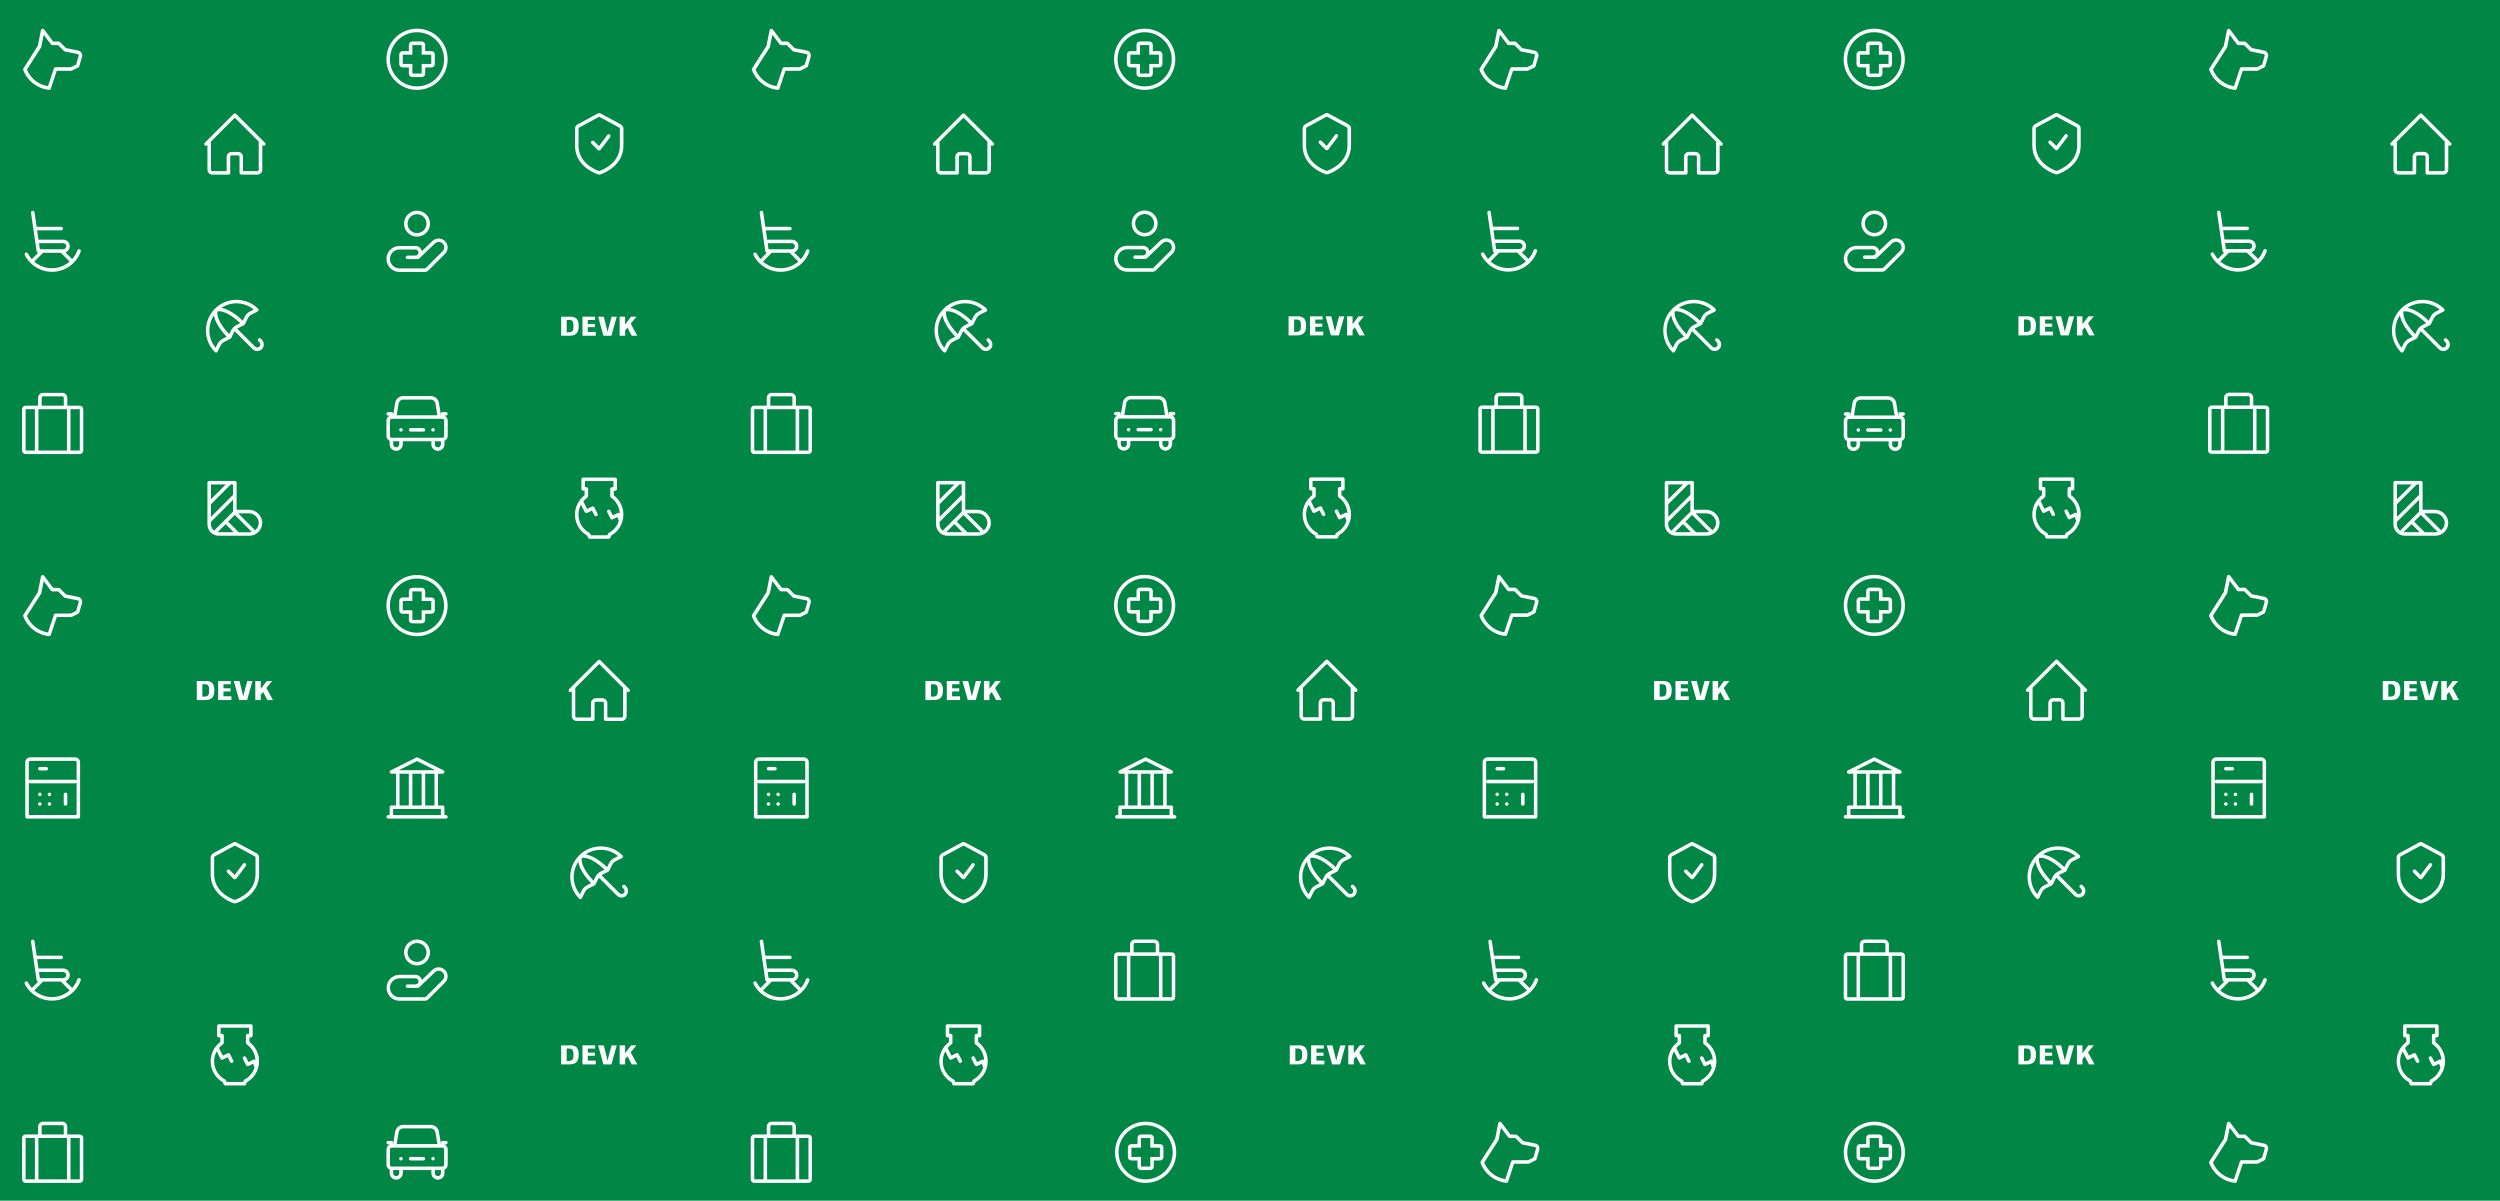 <?xml version="1.0" encoding="UTF-8"?>
<svg xmlns="http://www.w3.org/2000/svg" xmlns:xlink="http://www.w3.org/1999/xlink" id="a" viewBox="0 0 1020 489.88">
  <defs>
    <style>.bk{fill:none;}.bl{fill:#008746;}.bm{fill:#fff;}.bn{clip-path:url(#b);}</style>
    <clipPath id="b">
      <rect width="1020" height="489.88" fill="none"></rect>
    </clipPath>
  </defs>
  <rect width="1020" height="489.88" fill="#008746"></rect>
  <g clip-path="#b">
    <g>
      <path d="M550.15,50.68l-8.25-4.45c-.37-.17-.81-.17-1.17,.02l-8.2,4.43c-.66,.35-1.07,1.04-1.06,1.78v6.88c0,7.72,7.02,10.89,9.17,11.67,.45,.17,.95,.17,1.4,0,2.16-.79,9.19-3.95,9.19-11.67v-6.88c0-.75-.41-1.43-1.07-1.79Zm-.38,8.67c0,6.78-6.31,9.61-8.24,10.32h0c-.13,.05-.28,.05-.41,0-1.93-.71-8.22-3.54-8.22-10.32v-6.88c0-.22,.12-.41,.31-.52l8.11-4.39,8.14,4.39c.19,.1,.31,.3,.31,.52v6.88Z" fill="#fff"></path>
      <path d="M544.69,54.98l-3.43,4.57-2.03-2.03c-.28-.28-.74-.28-1.02,0-.28,.28-.28,.74,0,1.02l2.51,2.51c.16,.16,.38,.25,.6,.25,.02,0,.04,0,.06,0,.25-.02,.47-.14,.62-.34l3.83-5.11c.24-.32,.17-.77-.14-1.01-.32-.24-.77-.17-1.01,.14Z" fill="#fff"></path>
      <path d="M549.86,204.9h0c-.65-1.12-1.53-2.11-2.56-2.89v-1.87h.59c.4,0,.72-.32,.72-.72h0v-3.93c0-.4-.32-.72-.72-.72h-13.08c-.4,0-.72,.32-.72,.72h0v3.92c0,.4,.32,.72,.72,.72h.59v1.87c-.58,.44-1.1,.93-1.57,1.48-.11,.13-.22,.28-.33,.42-.02,.02-.03,.04-.04,.05-.23,.3-.43,.61-.63,.93-2.76,4.69-1.19,10.73,3.5,13.49,.05,.03,.1,.06,.14,.08l.27,.8c.1,.29,.37,.49,.68,.49h7.85c.31,0,.59-.2,.68-.49l.27-.8c4.74-2.68,6.41-8.69,3.73-13.43-.03-.05-.06-.1-.08-.14h0Zm-4.58,12.44c-.16,.09-.29,.23-.35,.41l-.19,.57h-6.81l-.19-.57c-.06-.18-.18-.32-.35-.41-4.1-2.15-5.69-7.21-3.54-11.31,.03-.05,.06-.11,.09-.16l1.52,3.03c.18,.36,.61,.5,.97,.32l1.97-.99,.99,1.97c.18,.35,.61,.5,.97,.31,.35-.18,.49-.61,.32-.96l-1.31-2.62c-.18-.36-.61-.5-.97-.32l-1.97,.99-1.56-3.12s.03-.04,.05-.06c.47-.55,1.01-1.04,1.6-1.46,.19-.13,.31-.36,.31-.59v-2.96c0-.4-.32-.72-.72-.72h-.59v-2.48h11.64v2.48h-.59c-.4,0-.72,.32-.72,.72h0v2.96c0,.24,.12,.46,.31,.59,2.14,1.49,3.46,3.88,3.59,6.48-.07-.1-.17-.18-.29-.23-.19-.08-.41-.07-.59,.02l-1.97,.99-.99-1.97c-.18-.36-.61-.5-.97-.32-.36,.18-.5,.61-.32,.97l1.31,2.62c.18,.36,.61,.5,.97,.32l1.89-.94,.57,1.6c-.67,2.08-2.13,3.82-4.07,4.85h0Z" fill="#fff"></path>
      <path d="M478.07,169.49h.72c.4,0,.72-.32,.72-.72,0-.4-.32-.72-.72-.72h-1.31c-.4,0-.72,.32-.72,.72h0c0,.24,.13,.46,.33,.59h-.3l-.84-5.06c-.26-1.61-1.66-2.79-3.29-2.79h-11.27c-1.63,0-3.03,1.18-3.29,2.79l-.84,5.06h-.3c.2-.13,.32-.35,.33-.59,0-.4-.32-.72-.72-.72h-1.31c-.4,0-.72,.32-.72,.72,0,.4,.32,.72,.72,.72h.72c-.86,.3-1.44,1.12-1.44,2.03v6.27c0,.86,.52,1.64,1.31,1.98v1.42c0,1.48,1.22,2.68,2.7,2.67,1.47,0,2.66-1.2,2.67-2.67v-1.24h11.64v1.24c0,1.48,1.22,2.68,2.7,2.67,1.47,0,2.66-1.2,2.67-2.67v-1.42c.79-.34,1.31-1.12,1.31-1.98v-6.27c0-.91-.58-1.73-1.44-2.03Zm0,8.3c0,.4-.32,.72-.72,.72h-20.66c-.4,0-.72-.32-.72-.72v-6.27c0-.4,.32-.72,.72-.72h20.66c.4,0,.72,.32,.72,.72v6.27Zm-18.55-13.26c.15-.92,.94-1.59,1.87-1.58h11.27c.93,0,1.72,.67,1.87,1.58l.8,4.82h-16.61l.8-4.82Zm.24,16.66c0,.69-.56,1.24-1.24,1.24s-1.24-.56-1.24-1.24v-1.24h2.48v1.24Zm15.76,1.24c-.69,0-1.24-.56-1.24-1.24v-1.24h2.48v1.24c0,.69-.56,1.24-1.24,1.24h0Z" fill="#fff"></path>
      <path d="M460.99,174.79c-.07-.07-.15-.12-.24-.15-.18-.07-.37-.07-.55,0-.09,.04-.17,.09-.24,.15-.07,.07-.12,.15-.15,.24-.08,.17-.08,.37,0,.55,.07,.18,.21,.32,.39,.39,.09,.04,.18,.06,.27,.06,.1,0,.19-.02,.28-.06,.09-.03,.16-.09,.23-.15,.07-.07,.12-.15,.16-.24,.07-.18,.07-.37,0-.55-.04-.09-.09-.17-.16-.24Z" fill="#fff"></path>
      <path d="M474.07,174.79c-.07-.06-.14-.12-.23-.15-.13-.06-.28-.07-.42-.04-.05,0-.09,.02-.14,.04-.04,.01-.09,.04-.12,.06-.04,.02-.08,.05-.11,.09-.07,.07-.12,.15-.16,.24-.15,.36,.02,.78,.38,.93h0c.09,.04,.18,.06,.27,.06,.19,0,.38-.07,.51-.21,.07-.07,.12-.15,.16-.24,.07-.18,.07-.37,0-.55-.03-.09-.09-.17-.16-.24Z" fill="#fff"></path>
      <path d="M469.63,174.58h-5.23c-.4,0-.72,.32-.72,.72,0,.4,.32,.72,.72,.72h5.24c.4,0,.72-.32,.72-.72,0-.4-.32-.72-.72-.72h0Z" fill="#fff"></path>
      <path d="M626.71,165.44h-5.1v-3.2c0-1.12-.91-2.03-2.03-2.03h-7.85c-1.12,0-2.03,.91-2.03,2.03v3.2h-5.1c-.8,0-1.44,.65-1.44,1.44v16.87c0,.8,.65,1.44,1.44,1.44h22.1c.8,0,1.44-.65,1.44-1.44v-16.87c0-.8-.65-1.44-1.44-1.44Zm-5.23,1.44v16.74s.01,.09,.03,.13h-11.67v-16.87h11.64Zm-10.33-4.65c0-.32,.26-.59,.59-.59h7.85c.32,0,.59,.26,.59,.59v3.2h-9.02v-3.2Zm-6.54,4.65h3.79v16.87h-3.79v-16.87Zm18.29,16.87s.02-.09,.03-.13v-16.74h3.79v16.87h-3.82Z" fill="#fff"></path>
      <path d="M553.62,281.08l-11.77-11.77c-.28-.28-.74-.28-1.02,0h0l-11.77,11.77c-.28,.28-.29,.74,0,1.02,.28,.28,.74,.29,1.02,0h0l.08-.08v10.03c0,1.12,.91,2.03,2.03,2.03h6.54c.4,0,.72-.32,.72-.72h0v-6.54c0-.32,.26-.59,.59-.59h2.62c.32,0,.59,.26,.59,.59v6.54c0,.4,.32,.72,.72,.72h6.54c1.12,0,2.03-.91,2.03-2.03v-10.03l.08,.08c.28,.28,.74,.28,1.02,0,.28-.28,.28-.74,0-1.02h0Zm-2.54-.14v11.12c0,.32-.26,.59-.59,.59h-5.82v-5.82c0-1.12-.91-2.03-2.03-2.03h-2.62c-1.12,0-2.03,.91-2.03,2.03v5.82h-5.82c-.32,0-.59-.26-.59-.59v-11.12c0-.1-.02-.2-.06-.29l9.81-9.81,9.81,9.81c-.04,.09-.06,.19-.06,.29h0Z" fill="#fff"></path>
      <path d="M472.9,243.68h-2.55v-2.55c0-.76-.62-1.37-1.37-1.38h-3.92c-.76,0-1.37,.62-1.37,1.38v2.55h-2.55c-.76,0-1.37,.62-1.37,1.37v3.92c0,.76,.62,1.37,1.37,1.37h2.55v2.55c0,.76,.62,1.37,1.37,1.37h3.92c.76,0,1.37-.62,1.37-1.37v-2.55h2.55c.76,0,1.37-.62,1.37-1.37v-3.92c0-.76-.62-1.37-1.37-1.37Zm-.07,5.23h-3.92v3.92h-3.79v-3.92h-3.92v-3.79h3.92v-3.92h3.79v3.92h3.92v3.79Z" fill="#fff"></path>
      <path d="M467.02,234.53c-6.9,0-12.49,5.59-12.49,12.49s5.59,12.49,12.49,12.49c6.9,0,12.49-5.59,12.49-12.49h0c0-6.9-5.6-12.49-12.49-12.49Zm0,23.55c-6.1,0-11.05-4.95-11.05-11.05s4.95-11.05,11.05-11.05c6.1,0,11.05,4.95,11.05,11.05,0,6.1-4.95,11.05-11.05,11.05h0Z" fill="#fff"></path>
      <path d="M626.66,101.65c-.37-.13-.79,.06-.92,.43h0c-.47,1.32-1.19,2.53-2.12,3.58l-2.75-2.75c1.39-.5,2.11-2.04,1.61-3.43-.38-1.06-1.39-1.77-2.52-1.77h-9.81c-.09,0-.18,.02-.27,.05l-.56-3.85h9.82c.4,0,.72-.33,.71-.73,0-.39-.32-.71-.71-.71h-10.03l-.86-5.92c-.06-.39-.43-.66-.82-.6-.39,.06-.66,.42-.6,.81l2.29,15.7,.07,.21s.05,.09,.09,.13c.05,.08,.12,.14,.21,.18,.03,.02,.05,.03,.08,.05,.06,.02,.12,.03,.18,.04l-2.6,2.6c-.62-.7-1.15-1.48-1.58-2.32-.17-.36-.61-.51-.96-.33s-.51,.61-.33,.96v.02c3.11,6.14,10.6,8.6,16.73,5.5,2.85-1.44,5.03-3.91,6.11-6.91,.13-.37-.06-.79-.44-.92Zm-16.52-2.5h9.81c.69,0,1.24,.56,1.24,1.24s-.56,1.24-1.24,1.24h-9.51l-.36-2.5s.05,.01,.07,.01Zm-1.99,7.52l3.6-3.6h7.25l3.59,3.59c-4.14,3.61-10.3,3.62-14.44,0Z" fill="#fff"></path>
      <path d="M478.45,98.3c-1.41-1.4-3.67-1.44-5.12-.08l-4.35,4.17c-.27-1.23-1.36-2.11-2.62-2.11h-6.5s-.03,0-.05,0c-2.92,.01-5.28,2.39-5.27,5.32,.01,2.9,2.36,5.26,5.27,5.27h10.4c.54,0,1.05-.21,1.43-.59l6.8-6.8c1.42-1.43,1.43-3.73,.01-5.16Zm-1.03,4.15l-6.8,6.8c-.11,.11-.26,.17-.41,.17h-10.39c-2.13,0-3.85-1.74-3.84-3.86,0-2.11,1.7-3.82,3.81-3.84,.01,0,.02,0,.03,0h6.55c.68,0,1.24,.55,1.24,1.23,0,.63-.47,1.16-1.09,1.23h-.81s-.03,.01-.04,.02h-2.57c-.4,0-.72,.33-.71,.73,0,.39,.32,.71,.71,.71h3.27c.05,0,.1-.01,.15-.02h.89c.18,0,.36-.08,.49-.21l6.43-6.15c.88-.85,2.28-.84,3.14,.04,.85,.88,.84,2.28-.04,3.14h0Z" fill="#fff"></path>
      <path d="M467.02,96.48c2.93,0,5.3-2.37,5.3-5.3s-2.37-5.3-5.3-5.3c-2.93,0-5.3,2.37-5.3,5.3h0c0,2.93,2.37,5.3,5.3,5.3Zm0-9.16c2.13,0,3.86,1.73,3.86,3.86,0,2.13-1.73,3.86-3.86,3.86-2.13,0-3.86-1.73-3.86-3.86,0-2.13,1.73-3.86,3.86-3.86h0Z" fill="#fff"></path>
      <path d="M627.4,244.36c-.3-.47-.77-.8-1.32-.91l-4.98-1-2.46-2.46c-.14-.14-.32-.21-.51-.21h-2.26l-3.71-4.94c-.24-.32-.69-.38-1.01-.15-.14,.11-.24,.26-.28,.44l-1.28,6.41-5.88,9.21c-.12,.19-.15,.43-.07,.64,1.67,4.48,5.75,7.62,10.51,8.1,.02,0,.05,0,.07,0,.31,0,.59-.2,.68-.49l2.43-7.3h5.87c.11,0,.22-.03,.32-.08l2.62-1.31c.18-.09,.31-.25,.37-.45l1.13-3.93c.14-.54,.05-1.11-.25-1.58Zm-1.14,1.2l-1.03,3.6-2.18,1.09h-6.22c-.31,0-.59,.2-.68,.49l-2.41,7.24c-3.85-.59-7.12-3.16-8.6-6.76l.74-1.16h0l5.02-7.85c.05-.08,.08-.16,.1-.25l.99-4.96,2.96,3.94c.14,.18,.35,.29,.58,.29h2.32l2.41,2.41c.1,.1,.23,.17,.37,.2l5.2,1.04c.16,.03,.3,.13,.38,.26,.08,.13,.11,.28,.08,.43h0Z" fill="#fff"></path>
      <path d="M472.9,20.86h-2.55v-2.55c0-.76-.62-1.37-1.37-1.38h-3.92c-.76,0-1.37,.62-1.37,1.38v2.55h-2.55c-.76,0-1.37,.62-1.37,1.37v3.92c0,.76,.62,1.37,1.37,1.37h2.55v2.55c0,.76,.62,1.37,1.37,1.37h3.92c.76,0,1.37-.62,1.37-1.37v-2.55h2.55c.76,0,1.37-.62,1.37-1.37v-3.92c0-.76-.62-1.37-1.38-1.37Zm-.07,5.23h-3.92v3.92h-3.79v-3.92h-3.92v-3.79h3.92v-3.92h3.79v3.92h3.92v3.79Z" fill="#fff"></path>
      <path d="M467.02,11.7c-6.9,0-12.49,5.59-12.49,12.49s5.59,12.49,12.49,12.49c6.9,0,12.49-5.59,12.49-12.49h0c0-6.9-5.6-12.49-12.49-12.49Zm0,23.55c-6.1,0-11.05-4.95-11.05-11.05s4.95-11.05,11.05-11.05c6.1,0,11.05,4.95,11.05,11.05,0,6.1-4.95,11.05-11.05,11.05Z" fill="#fff"></path>
      <path d="M627.4,21.54c-.3-.47-.77-.8-1.32-.91l-4.98-1-2.46-2.46c-.14-.14-.32-.21-.51-.21h-2.26l-3.71-4.94c-.24-.32-.69-.38-1.01-.15-.14,.11-.24,.26-.28,.44l-1.28,6.41-5.88,9.21c-.12,.19-.15,.43-.07,.64,1.68,4.48,5.75,7.62,10.51,8.1,.02,0,.05,0,.07,0,.31,0,.59-.2,.68-.49l2.43-7.3h5.87c.11,0,.22-.03,.32-.08l2.62-1.31c.18-.09,.31-.25,.37-.45l1.13-3.93c.14-.54,.04-1.11-.25-1.58Zm-1.14,1.2l-1.03,3.6-2.18,1.09h-6.22c-.31,0-.59,.2-.68,.49l-2.41,7.24c-3.85-.59-7.12-3.16-8.6-6.76l.74-1.16h0l5.02-7.85c.05-.08,.08-.16,.1-.25l.99-4.96,2.96,3.94c.14,.18,.35,.29,.58,.29h2.32l2.41,2.41c.1,.1,.23,.17,.37,.2l5.2,1.04c.16,.03,.3,.13,.38,.26,.08,.13,.11,.28,.08,.43h0Z" fill="#fff"></path>
      <path d="M176.03,20.86h-2.55v-2.55c0-.76-.62-1.37-1.37-1.38h-3.92c-.76,0-1.37,.62-1.37,1.38v2.55h-2.55c-.76,0-1.37,.62-1.37,1.37v3.92c0,.76,.62,1.37,1.37,1.37h2.55v2.55c0,.76,.62,1.37,1.37,1.37h3.92c.76,0,1.37-.62,1.37-1.37v-2.55h2.55c.76,0,1.37-.62,1.37-1.37v-3.92c0-.76-.62-1.37-1.37-1.37Zm-.07,5.23h-3.92v3.92h-3.79v-3.92h-3.92v-3.79h3.92v-3.92h3.79v3.92h3.92v3.79Z" fill="#fff"></path>
      <path d="M170.14,11.7c-6.9,0-12.49,5.59-12.49,12.49,0,6.9,5.59,12.49,12.49,12.49,6.9,0,12.49-5.59,12.49-12.49h0c0-6.9-5.6-12.49-12.49-12.49Zm0,23.55c-6.1,0-11.05-4.95-11.05-11.05s4.95-11.05,11.05-11.05c6.1,0,11.05,4.95,11.05,11.05,0,6.1-4.95,11.05-11.05,11.05Z" fill="#fff"></path>
      <path d="M330.53,21.54c-.3-.47-.77-.8-1.32-.91l-4.98-1-2.46-2.46c-.14-.14-.32-.21-.51-.21h-2.26l-3.71-4.94c-.24-.32-.69-.38-1.01-.15-.14,.11-.24,.26-.28,.44l-1.28,6.41-5.88,9.21c-.12,.19-.15,.43-.07,.64,1.68,4.48,5.75,7.62,10.51,8.1,.02,0,.05,0,.07,0,.31,0,.59-.2,.68-.49l2.43-7.3h5.87c.11,0,.22-.03,.32-.08l2.62-1.31c.18-.09,.31-.25,.37-.45l1.13-3.93c.14-.54,.04-1.11-.25-1.58Zm-1.14,1.2l-1.03,3.6-2.18,1.09h-6.22c-.31,0-.59,.2-.68,.49l-2.41,7.24c-3.85-.59-7.12-3.16-8.6-6.76l.74-1.16h0l5.02-7.85c.05-.08,.08-.16,.1-.25l.99-4.96,2.96,3.94c.14,.18,.35,.29,.58,.29h2.32l2.41,2.41c.1,.1,.23,.17,.37,.2l5.2,1.04c.16,.03,.3,.13,.38,.26,.08,.13,.11,.28,.08,.43h0Z" fill="#fff"></path>
      <path d="M33.24,21.54c-.3-.47-.77-.8-1.32-.91l-4.98-1-2.46-2.46c-.14-.14-.32-.21-.51-.21h-2.26l-3.71-4.94c-.24-.32-.69-.38-1.01-.15-.14,.11-.24,.26-.28,.44l-1.28,6.41-5.88,9.21c-.12,.19-.15,.43-.07,.64,1.67,4.48,5.75,7.62,10.51,8.1,.02,0,.05,0,.07,0,.31,0,.59-.2,.68-.49l2.43-7.3h5.87c.11,0,.22-.03,.32-.08l2.62-1.31c.18-.09,.31-.25,.37-.45l1.13-3.93c.14-.54,.05-1.11-.25-1.58Zm-1.14,1.2l-1.03,3.6-2.18,1.09h-6.22c-.31,0-.59,.2-.68,.49l-2.41,7.24c-3.85-.59-7.12-3.16-8.6-6.76l.74-1.16h0l5.02-7.85c.05-.08,.08-.16,.1-.25l.99-4.96,2.96,3.94c.14,.18,.35,.29,.58,.29h2.32l2.41,2.41c.1,.1,.23,.17,.37,.2l5.19,1.04c.16,.03,.3,.13,.38,.26,.08,.13,.11,.28,.08,.43Z" fill="#fff"></path>
      <path d="M770.58,20.86h-2.55v-2.55c0-.76-.62-1.37-1.37-1.38h-3.92c-.76,0-1.37,.62-1.37,1.38v2.55h-2.55c-.76,0-1.37,.62-1.37,1.37v3.92c0,.76,.62,1.37,1.37,1.37h2.55v2.55c0,.76,.62,1.37,1.37,1.37h3.92c.76,0,1.37-.62,1.37-1.37v-2.55h2.55c.76,0,1.37-.62,1.37-1.37v-3.92c0-.76-.62-1.37-1.37-1.37Zm-.07,5.23h-3.92v3.92h-3.79v-3.92h-3.92v-3.79h3.92v-3.92h3.79v3.92h3.92v3.79Z" fill="#fff"></path>
      <path d="M764.69,11.7c-6.9,0-12.49,5.59-12.49,12.49s5.59,12.49,12.49,12.49c6.9,0,12.49-5.59,12.49-12.49h0c0-6.9-5.6-12.49-12.49-12.49Zm0,23.55c-6.1,0-11.05-4.95-11.05-11.05,0-6.1,4.95-11.05,11.05-11.05,6.1,0,11.05,4.95,11.05,11.05,0,6.1-4.95,11.05-11.05,11.05Z" fill="#fff"></path>
      <path d="M925.12,21.54c-.3-.47-.77-.8-1.32-.91l-4.98-1-2.46-2.46c-.14-.14-.32-.21-.51-.21h-2.26l-3.71-4.94c-.24-.32-.69-.38-1.01-.15-.14,.11-.24,.26-.28,.44l-1.28,6.41-5.88,9.21c-.12,.19-.15,.43-.07,.64,1.68,4.48,5.75,7.62,10.51,8.1,.02,0,.05,0,.07,0,.31,0,.59-.2,.68-.49l2.43-7.3h5.87c.11,0,.22-.03,.32-.08l2.62-1.31c.18-.09,.31-.25,.37-.45l1.13-3.93c.14-.54,.04-1.11-.25-1.58Zm-1.14,1.2l-1.03,3.6-2.18,1.09h-6.22c-.31,0-.59,.2-.68,.49l-2.41,7.24c-3.85-.59-7.12-3.16-8.6-6.76l.74-1.16h0l5.02-7.85c.05-.08,.08-.16,.1-.25l.99-4.96,2.96,3.94c.14,.18,.35,.29,.58,.29h2.32l2.41,2.41c.1,.1,.23,.17,.37,.2l5.2,1.04c.16,.03,.3,.13,.38,.26,.08,.13,.11,.28,.08,.43h0Z" fill="#fff"></path>
      <path d="M473.31,466.8h-2.55v-2.55c0-.76-.62-1.37-1.37-1.38h-3.92c-.76,0-1.37,.62-1.37,1.38v2.55h-2.55c-.76,0-1.37,.62-1.37,1.37v3.92c0,.76,.62,1.37,1.37,1.37h2.55v2.55c0,.76,.62,1.37,1.37,1.37h3.92c.76,0,1.37-.62,1.37-1.37v-2.55h2.55c.76,0,1.37-.62,1.37-1.37v-3.92c0-.76-.62-1.37-1.37-1.37Zm-.07,5.23h-3.92v3.92h-3.79v-3.92h-3.92v-3.79h3.92v-3.92h3.79v3.92h3.92v3.79Z" fill="#fff"></path>
      <path d="M467.42,457.64c-6.9,0-12.49,5.59-12.49,12.49,0,6.9,5.59,12.49,12.49,12.49,6.9,0,12.49-5.59,12.49-12.49h0c0-6.9-5.6-12.49-12.49-12.49Zm0,23.55c-6.1,0-11.05-4.95-11.05-11.05s4.95-11.05,11.05-11.05,11.05,4.95,11.05,11.05c0,6.1-4.95,11.05-11.05,11.05Z" fill="#fff"></path>
      <path d="M770.61,466.8h-2.55v-2.55c0-.76-.62-1.37-1.37-1.38h-3.92c-.76,0-1.37,.62-1.37,1.38v2.55h-2.55c-.76,0-1.37,.62-1.37,1.37v3.92c0,.76,.62,1.37,1.37,1.37h2.55v2.55c0,.76,.62,1.37,1.37,1.37h3.92c.76,0,1.37-.62,1.37-1.37v-2.55h2.55c.76,0,1.37-.62,1.37-1.37v-3.92c0-.76-.62-1.37-1.37-1.37Zm-.07,5.23h-3.92v3.92h-3.79v-3.92h-3.92v-3.79h3.92v-3.92h3.79v3.92h3.92v3.79Z" fill="#fff"></path>
      <path d="M764.73,457.64c-6.9,0-12.49,5.59-12.49,12.49s5.59,12.49,12.49,12.49c6.9,0,12.49-5.59,12.49-12.49h0c0-6.9-5.6-12.49-12.49-12.49Zm0,23.55c-6.1,0-11.05-4.95-11.05-11.05,0-6.1,4.95-11.05,11.05-11.05s11.05,4.95,11.05,11.05c0,6.1-4.95,11.05-11.05,11.05Z" fill="#fff"></path>
      <path d="M627.81,467.47c-.3-.47-.77-.8-1.32-.91l-4.98-1-2.46-2.46c-.14-.14-.32-.21-.51-.21h-2.26l-3.71-4.94c-.24-.32-.69-.38-1.01-.15-.14,.11-.24,.26-.28,.44l-1.28,6.41-5.88,9.21c-.12,.19-.15,.43-.07,.64,1.67,4.48,5.75,7.62,10.51,8.1,.02,0,.05,0,.07,0,.31,0,.59-.2,.68-.49l2.43-7.3h5.87c.11,0,.22-.03,.32-.08l2.62-1.31c.18-.09,.31-.25,.37-.45l1.13-3.93c.14-.54,.04-1.11-.25-1.58Zm-1.14,1.2l-1.03,3.6-2.18,1.09h-6.22c-.31,0-.59,.2-.68,.49l-2.41,7.24c-3.85-.59-7.12-3.16-8.6-6.76l.74-1.16h0l5.02-7.85c.05-.08,.08-.16,.1-.25l.99-4.96,2.96,3.94c.14,.18,.35,.29,.58,.29h2.32l2.41,2.41c.1,.1,.23,.17,.37,.2l5.2,1.04c.16,.03,.3,.13,.38,.26,.08,.13,.11,.28,.08,.43Z" fill="#fff"></path>
      <path d="M552.81,361.62l-.46-.46c-.28-.28-.74-.29-1.02,0-.28,.28-.29,.74,0,1.02h0l.46,.47c.48,.49,.48,1.27-.01,1.76-.48,.48-1.26,.48-1.75,0l-7.32-7.32c.09-.05,.17-.11,.26-.16l2.53-1.27c.14-.07,.25-.18,.32-.32l1.27-2.53c.31-.62,.81-1.12,1.43-1.43l2.53-1.26s.06-.05,.09-.07c.03-.02,.07-.04,.09-.06,0,0,0-.02,.02-.02,.05-.08,.1-.16,.15-.24,.05-.13,.06-.27,.02-.4,0-.05-.02-.1-.04-.15,0,0,0-.02,0-.03-.02-.03-.05-.06-.07-.09-.02-.03-.04-.07-.06-.1-.01-.01-.03-.02-.04-.03h0c-4.87-4.82-12.71-4.82-17.58,0h0s-.03,.03-.04,.04-.02,.02-.03,.04h0c-4.82,4.87-4.82,12.71,0,17.59h0s.02,.03,.03,.05c.03,.02,.06,.04,.09,.06,.03,.03,.06,.05,.09,.07,0,0,.02,0,.03,0,.09,.04,.19,.07,.29,.07h0c.08,0,.16-.02,.24-.05,.02,0,.04-.02,.06-.03,.07-.03,.13-.07,.18-.12,0,0,.02,0,.02-.02h0c.05-.06,.1-.12,.13-.19l1.26-2.53c.31-.62,.81-1.12,1.43-1.43l2.53-1.27c.14-.07,.25-.18,.32-.32l1.26-2.53c.04-.09,.1-.17,.15-.25l7.32,7.32c1.05,1.05,2.75,1.04,3.79,0,1.04-1.05,1.04-2.74,0-3.78h0Zm-3.34-12.34l-1.59,.79c-.9,.45-1.63,1.18-2.08,2.08l-.82,1.65c-3.93-3.74-6.86-4.91-8.74-5.19,4.07-2.73,9.45-2.46,13.23,.67h0Zm-12.69,11.89c-.9,.45-1.63,1.18-2.08,2.08l-.79,1.59c-3.13-3.77-3.4-9.16-.67-13.23,.28,1.88,1.45,4.81,5.19,8.74l-1.65,.82Zm3.47-3.47l-.81,1.62c-5.05-5.32-4.95-8.42-4.78-9.29,.89-.17,3.98-.26,9.29,4.78l-1.62,.81c-.9,.45-1.63,1.18-2.08,2.08h0Z" fill="#fff"></path>
      <path d="M253.28,50.75l-8.25-4.45c-.37-.17-.81-.17-1.17,.02l-8.2,4.43c-.66,.35-1.07,1.04-1.06,1.78v6.88c0,7.72,7.02,10.89,9.17,11.67,.45,.17,.95,.17,1.4,0,2.16-.79,9.19-3.95,9.19-11.67v-6.88c0-.75-.41-1.43-1.07-1.79Zm-.38,8.67c0,6.78-6.31,9.61-8.24,10.32h0c-.13,.05-.28,.05-.41,0-1.93-.71-8.22-3.54-8.22-10.32v-6.88c0-.22,.12-.41,.31-.52l8.11-4.39,8.14,4.39c.19,.1,.31,.3,.31,.52v6.88Z" fill="#fff"></path>
      <path d="M247.81,55.06l-3.43,4.57-2.03-2.03c-.28-.28-.74-.28-1.02,0-.28,.28-.28,.74,0,1.02h0l2.51,2.51c.16,.16,.38,.25,.6,.25,.02,0,.04,0,.06,0,.25-.02,.47-.14,.62-.34l3.83-5.11c.24-.32,.17-.77-.14-1.01-.32-.24-.77-.17-1.01,.14h0Z" fill="#fff"></path>
      <path d="M401.92,348.11l-8.25-4.45c-.37-.17-.81-.17-1.17,.02l-8.2,4.43c-.66,.35-1.07,1.04-1.06,1.78v6.88c0,7.72,7.02,10.89,9.17,11.67,.45,.17,.95,.17,1.4,0,2.16-.79,9.19-3.95,9.19-11.67v-6.88c0-.75-.41-1.43-1.07-1.79Zm-.38,8.67c0,6.78-6.31,9.61-8.24,10.32h0c-.13,.05-.28,.05-.41,0-1.93-.71-8.22-3.54-8.22-10.32v-6.88c0-.22,.12-.41,.31-.52l8.11-4.39,8.14,4.39c.19,.1,.31,.3,.31,.52v6.88Z" fill="#fff"></path>
      <path d="M396.46,352.42l-3.43,4.57-2.03-2.03c-.28-.28-.74-.28-1.02,0s-.28,.74,0,1.02l2.51,2.51c.16,.16,.38,.25,.6,.25,.02,0,.04,0,.06,0,.25-.02,.47-.14,.62-.34l3.83-5.11c.24-.32,.17-.77-.14-1.01s-.77-.17-1.01,.14h0Z" fill="#fff"></path>
      <path d="M252.98,204.97h0c-.65-1.12-1.53-2.11-2.56-2.89v-1.87h.59c.4,0,.72-.32,.72-.72h0v-3.93c0-.4-.32-.72-.72-.72h-13.08c-.4,0-.72,.32-.72,.72h0v3.93c0,.4,.32,.72,.72,.72h.59v1.87c-.58,.44-1.1,.93-1.57,1.48-.11,.13-.22,.28-.33,.42-.02,.02-.03,.04-.04,.05-.23,.3-.43,.61-.63,.93-2.76,4.69-1.19,10.73,3.5,13.49,.05,.03,.1,.06,.14,.08l.27,.8c.1,.29,.37,.49,.68,.49h7.85c.31,0,.59-.2,.68-.49l.27-.8c4.74-2.68,6.41-8.69,3.73-13.43-.03-.05-.06-.1-.08-.14h0Zm-4.58,12.44c-.16,.09-.29,.23-.35,.41l-.19,.57h-6.81l-.19-.57c-.06-.18-.18-.32-.35-.41-4.1-2.15-5.69-7.21-3.54-11.32,.03-.05,.06-.11,.09-.16l1.52,3.03c.18,.36,.61,.5,.97,.32l1.97-.99,.99,1.97c.18,.35,.61,.5,.97,.32,.35-.18,.49-.61,.32-.96l-1.31-2.62c-.18-.36-.61-.5-.97-.32l-1.97,.99-1.56-3.12s.03-.04,.05-.06c.47-.55,1.01-1.04,1.6-1.46,.19-.13,.31-.36,.31-.59v-2.96c0-.4-.32-.72-.72-.72h-.59v-2.48h11.64v2.48h-.59c-.4,0-.72,.32-.72,.72h0v2.96c0,.24,.12,.46,.31,.59,2.14,1.49,3.46,3.88,3.59,6.48-.07-.1-.17-.18-.29-.23-.19-.08-.41-.07-.59,.02l-1.97,.99-.99-1.97c-.18-.35-.61-.5-.97-.32-.35,.18-.49,.61-.32,.96l1.31,2.62c.18,.36,.61,.5,.97,.32l1.89-.94,.57,1.6c-.67,2.08-2.13,3.82-4.07,4.85h0Z" fill="#fff"></path>
      <path d="M401.63,428.01h0c-.65-1.12-1.53-2.11-2.56-2.89v-1.87h.59c.4,0,.72-.32,.72-.72h0v-3.92c0-.4-.32-.72-.72-.72h-13.08c-.4,0-.72,.32-.72,.72h0v3.93c0,.4,.32,.72,.72,.72h.59v1.87c-.58,.44-1.1,.93-1.57,1.48-.11,.13-.22,.28-.33,.42-.02,.02-.03,.04-.04,.05-.23,.3-.43,.61-.63,.93-2.76,4.69-1.19,10.73,3.5,13.49,.05,.03,.1,.06,.14,.08l.27,.8c.1,.29,.37,.49,.68,.49h7.85c.31,0,.59-.2,.68-.49l.27-.8c4.74-2.68,6.41-8.69,3.73-13.43-.03-.05-.06-.1-.08-.14h0Zm-4.58,12.44c-.16,.09-.29,.23-.35,.41l-.19,.57h-6.81l-.19-.57c-.06-.18-.18-.32-.35-.41-4.1-2.15-5.69-7.21-3.54-11.32,.03-.05,.06-.11,.09-.16l1.52,3.03c.18,.36,.61,.5,.97,.32l1.97-.99,.99,1.97c.18,.36,.61,.5,.97,.32,.36-.18,.5-.61,.32-.97l-1.31-2.62c-.18-.36-.61-.5-.97-.32l-1.97,.99-1.56-3.12s.03-.04,.05-.06c.47-.55,1.01-1.04,1.6-1.46,.19-.13,.31-.36,.31-.59v-2.96c0-.4-.32-.72-.72-.72h-.59v-2.48h11.64v2.48h-.59c-.4,0-.72,.32-.72,.72h0v2.96c0,.24,.12,.46,.31,.59,2.14,1.49,3.46,3.88,3.59,6.48-.07-.1-.17-.18-.29-.23-.19-.08-.41-.07-.59,.02l-1.97,.99-.99-1.97c-.18-.36-.61-.5-.97-.32s-.5,.61-.32,.97l1.31,2.62c.18,.36,.61,.5,.97,.32l1.89-.94,.57,1.6c-.67,2.08-2.13,3.82-4.07,4.85h0Z" fill="#fff"></path>
      <path d="M181.2,169.57h.72c.4,0,.72-.32,.72-.72,0-.4-.32-.72-.72-.72h-1.31c-.4,0-.72,.32-.72,.72h0c0,.24,.13,.46,.33,.59h-.3l-.84-5.06c-.26-1.61-1.66-2.79-3.29-2.79h-11.27c-1.63,0-3.03,1.18-3.29,2.79l-.84,5.06h-.3c.2-.13,.32-.35,.33-.59,0-.4-.32-.72-.72-.72h-1.31c-.4,0-.72,.32-.72,.72,0,.4,.32,.72,.72,.72h.72c-.86,.3-1.44,1.12-1.44,2.03v6.27c0,.86,.52,1.64,1.31,1.98v1.42c0,1.48,1.22,2.68,2.7,2.67,1.47,0,2.66-1.2,2.67-2.67v-1.24h11.64v1.24c0,1.48,1.22,2.68,2.7,2.67,1.47,0,2.66-1.2,2.67-2.67v-1.42c.79-.34,1.31-1.12,1.31-1.98v-6.27c0-.91-.58-1.73-1.44-2.03Zm0,8.3c0,.4-.32,.72-.72,.72h-20.66c-.4,0-.72-.32-.72-.72v-6.27c0-.4,.32-.72,.72-.72h20.66c.4,0,.72,.32,.72,.72v6.27Zm-18.55-13.26c.15-.92,.94-1.59,1.87-1.58h11.27c.93,0,1.72,.67,1.87,1.58l.8,4.82h-16.61l.8-4.82Zm.24,16.66c0,.69-.56,1.24-1.24,1.24-.69,0-1.24-.56-1.24-1.24v-1.24h2.48v1.24Zm15.76,1.24c-.69,0-1.24-.56-1.24-1.24v-1.24h2.48v1.24c0,.69-.56,1.24-1.24,1.24h0Z" fill="#fff"></path>
      <path d="M164.11,174.86c-.07-.07-.15-.12-.24-.15-.18-.07-.37-.07-.55,0-.09,.04-.17,.09-.24,.15-.07,.07-.12,.15-.15,.24-.08,.17-.08,.37,0,.55,.07,.18,.21,.32,.39,.39,.09,.04,.18,.06,.27,.06,.1,0,.19-.02,.28-.06,.09-.03,.16-.09,.23-.15,.07-.07,.12-.15,.16-.24,.07-.18,.07-.37,0-.55-.04-.09-.09-.17-.16-.24Z" fill="#fff"></path>
      <path d="M177.19,174.86c-.07-.06-.14-.12-.23-.15-.13-.06-.28-.07-.42-.04-.05,0-.09,.02-.14,.04-.04,.01-.09,.04-.12,.06-.04,.02-.08,.05-.11,.09-.07,.07-.12,.15-.16,.24-.15,.36,.02,.78,.38,.93h0c.09,.04,.18,.06,.27,.06,.19,0,.38-.07,.51-.21,.07-.07,.12-.15,.16-.24,.07-.18,.07-.37,0-.55-.03-.09-.09-.17-.16-.24Z" fill="#fff"></path>
      <path d="M172.76,174.65h-5.23c-.4,0-.72,.32-.72,.72,0,.4,.32,.72,.72,.72h5.24c.4,0,.72-.32,.72-.72,0-.4-.32-.72-.72-.72h0Z" fill="#fff"></path>
      <path d="M329.84,165.51h-5.1v-3.2c0-1.12-.91-2.03-2.03-2.03h-7.85c-1.12,0-2.03,.91-2.03,2.03v3.2h-5.1c-.8,0-1.44,.65-1.44,1.44v16.87c0,.8,.65,1.44,1.44,1.44h22.1c.8,0,1.44-.65,1.44-1.44v-16.87c0-.8-.65-1.44-1.44-1.44Zm-5.23,1.44v16.74s.01,.09,.03,.13h-11.67v-16.87h11.64Zm-10.33-4.65c0-.32,.26-.59,.59-.59h7.85c.32,0,.59,.26,.59,.59v3.2h-9.02v-3.2Zm-6.54,4.65h3.79v16.87h-3.79v-16.87Zm18.29,16.87s.02-.09,.03-.13v-16.74h3.79v16.87h-3.82Z" fill="#fff"></path>
      <path d="M181.2,466.93h.72c.4,0,.72-.32,.72-.72,0-.4-.32-.72-.72-.72h-1.31c-.4,0-.72,.32-.72,.72h0c0,.24,.13,.46,.33,.59h-.3l-.84-5.06c-.26-1.61-1.66-2.79-3.29-2.79h-11.27c-1.63,0-3.03,1.18-3.29,2.79l-.84,5.06h-.3c.2-.13,.32-.35,.33-.59,0-.4-.32-.72-.72-.72h-1.31c-.4,0-.72,.32-.72,.72,0,.4,.32,.72,.72,.72h.72c-.86,.3-1.44,1.12-1.44,2.03v6.27c0,.86,.52,1.64,1.31,1.98v1.42c0,1.48,1.22,2.68,2.7,2.67,1.47,0,2.66-1.2,2.67-2.67v-1.24h11.64v1.24c0,1.48,1.22,2.68,2.7,2.67,1.47,0,2.66-1.2,2.67-2.67v-1.42c.79-.34,1.31-1.12,1.31-1.98v-6.27c0-.91-.58-1.73-1.44-2.03Zm0,8.3c0,.4-.32,.72-.72,.72h-20.66c-.4,0-.72-.32-.72-.72v-6.27c0-.4,.32-.72,.72-.72h20.66c.4,0,.72,.32,.72,.72v6.27Zm-18.55-13.26c.15-.92,.94-1.59,1.87-1.58h11.27c.93,0,1.72,.67,1.87,1.58l.8,4.82h-16.61l.8-4.82Zm.24,16.66c0,.69-.57,1.24-1.25,1.23-.68,0-1.22-.55-1.23-1.23v-1.24h2.48v1.24Zm15.76,1.24c-.69,0-1.24-.56-1.24-1.24v-1.24h2.48v1.24c0,.69-.56,1.24-1.24,1.24h0Z" fill="#fff"></path>
      <path d="M164.11,472.23c-.07-.07-.15-.12-.24-.15-.18-.07-.37-.07-.55,0-.09,.04-.17,.09-.24,.15-.07,.07-.12,.15-.15,.24-.08,.17-.08,.37,0,.55,.07,.18,.21,.32,.39,.39,.09,.04,.18,.06,.27,.06,.1,0,.19-.02,.28-.06,.09-.03,.16-.09,.23-.15,.07-.07,.12-.15,.16-.24,.07-.18,.07-.37,0-.55-.04-.09-.09-.17-.16-.24Z" fill="#fff"></path>
      <path d="M177.19,472.23c-.07-.06-.14-.12-.23-.15-.13-.06-.28-.07-.42-.04-.05,0-.09,.02-.14,.04-.04,.01-.09,.04-.12,.06-.04,.02-.08,.05-.11,.09-.07,.07-.12,.15-.16,.24-.15,.36,.02,.78,.38,.93h0c.09,.04,.18,.06,.27,.06,.19,0,.38-.07,.51-.21,.07-.07,.12-.15,.16-.24,.07-.18,.07-.37,0-.55-.03-.09-.09-.17-.16-.24Z" fill="#fff"></path>
      <path d="M172.76,472.02h-5.23c-.4,0-.72,.32-.72,.72,0,.4,.32,.72,.72,.72h5.23c.4,0,.72-.32,.72-.72,0-.4-.32-.72-.72-.72h0Z" fill="#fff"></path>
      <path d="M329.84,462.87h-5.1v-3.2c0-1.12-.91-2.03-2.03-2.03h-7.85c-1.12,0-2.03,.91-2.03,2.03v3.2h-5.1c-.8,0-1.44,.65-1.44,1.44v16.87c0,.8,.65,1.44,1.44,1.44h22.1c.8,0,1.44-.65,1.44-1.44v-16.87c0-.8-.65-1.44-1.44-1.44Zm-5.23,1.44v16.74s.01,.09,.03,.13h-11.67v-16.87h11.64Zm-10.33-4.65c0-.32,.26-.59,.59-.59h7.85c.32,0,.59,.26,.59,.59v3.2h-9.02v-3.2Zm-6.54,4.65h3.79v16.87h-3.79v-16.87Zm18.29,16.87s.02-.09,.03-.13v-16.74h3.79v16.87h-3.82Z" fill="#fff"></path>
      <path d="M478.07,388.55h-5.1v-3.2c0-1.12-.91-2.03-2.03-2.03h-7.85c-1.12,0-2.03,.91-2.03,2.03v3.2h-5.1c-.8,0-1.44,.65-1.44,1.44v16.87c0,.8,.65,1.44,1.44,1.44h22.1c.8,0,1.44-.65,1.44-1.44v-16.87c0-.8-.65-1.44-1.44-1.44Zm-5.23,1.44v16.74s.01,.09,.03,.13h-11.67v-16.87h11.64Zm-10.33-4.65c0-.32,.26-.59,.59-.59h7.85c.32,0,.59,.26,.59,.59v3.2h-9.02v-3.2Zm-6.54,4.65h3.79v16.87h-3.79v-16.87Zm18.29,16.87s.02-.09,.03-.13v-16.74h3.79v16.87h-3.82Z" fill="#fff"></path>
      <path d="M181.92,332.54h-.59v-3.2c0-.4-.32-.72-.72-.72h-1.9v-12.95h1.9c.4,0,.72-.32,.72-.72,0-.27-.15-.52-.4-.64l-10.46-5.23c-.2-.1-.44-.1-.64,0l-10.46,5.23c-.36,.18-.5,.61-.32,.97,.12,.24,.37,.4,.64,.4h1.9v12.95h-1.9c-.4,0-.72,.32-.72,.72h0v3.2h-.59c-.4,0-.72,.32-.72,.72,0,.4,.32,.72,.72,.72h23.55c.4,0,.72-.32,.72-.72,0-.4-.32-.72-.72-.72h0Zm-4.65-3.92h-3.79v-12.95h3.79v12.95Zm-5.23-12.95v12.95h-3.79v-12.95h3.79Zm-1.9-5.15l7.41,3.71h-14.82l7.41-3.71Zm-7.13,5.15h3.79v12.95h-3.79v-12.95Zm-2.62,14.39h19.49v2.48h-19.49v-2.48Z" fill="#fff"></path>
      <path d="M256.75,281.16l-11.77-11.77c-.28-.28-.74-.28-1.02,0h0l-11.77,11.77c-.28,.28-.28,.74,0,1.02,.28,.28,.74,.28,1.02,0l.08-.08v10.03c0,1.12,.91,2.03,2.03,2.03h6.54c.4,0,.72-.32,.72-.72h0v-6.54c0-.32,.26-.59,.59-.59h2.62c.32,0,.59,.26,.59,.59v6.54c0,.4,.32,.72,.72,.72h6.54c1.12,0,2.03-.91,2.03-2.03v-10.03l.08,.08c.28,.28,.74,.28,1.02,0s.28-.74,0-1.02h0Zm-2.54-.14v11.12c0,.32-.26,.59-.59,.59h-5.82v-5.82c0-1.12-.91-2.03-2.03-2.03h-2.62c-1.12,0-2.03,.91-2.03,2.03v5.82h-5.82c-.32,0-.59-.26-.59-.59v-11.12c0-.1-.02-.2-.06-.29l9.81-9.81,9.81,9.81c-.04,.09-.06,.19-.06,.29h0Z" fill="#fff"></path>
      <path d="M405.39,58.26l-11.77-11.77c-.28-.28-.74-.28-1.02,0h0l-11.77,11.77c-.28,.28-.29,.74,0,1.02,.28,.28,.74,.29,1.02,0h0l.08-.09v10.03c0,1.12,.91,2.03,2.03,2.03h6.54c.4,0,.72-.32,.72-.72h0v-6.54c0-.32,.26-.59,.59-.59h2.62c.32,0,.59,.26,.59,.59v6.54c0,.4,.32,.72,.72,.72h6.54c1.12,0,2.03-.91,2.03-2.03v-10.03l.08,.08c.28,.28,.74,.29,1.02,0,.28-.28,.29-.74,0-1.02h0Zm-2.54-.15v11.12c0,.32-.26,.59-.59,.59h-5.82v-5.82c0-1.12-.91-2.03-2.03-2.03h-2.62c-1.12,0-2.03,.91-2.03,2.03v5.82h-5.82c-.32,0-.59-.26-.59-.59v-11.12c0-.1-.02-.2-.06-.29l9.81-9.81,9.81,9.81c-.04,.09-.06,.19-.06,.29h0Z" fill="#fff"></path>
      <path d="M176.03,243.76h-2.55v-2.55c0-.76-.62-1.37-1.37-1.38h-3.92c-.76,0-1.37,.62-1.37,1.38v2.55h-2.55c-.76,0-1.37,.62-1.37,1.37v3.92c0,.76,.62,1.37,1.37,1.37h2.55v2.55c0,.76,.62,1.37,1.37,1.37h3.92c.76,0,1.37-.62,1.37-1.37v-2.55h2.55c.76,0,1.37-.62,1.37-1.37v-3.92c0-.76-.62-1.37-1.37-1.37Zm-.07,5.23h-3.92v3.92h-3.79v-3.92h-3.92v-3.79h3.92v-3.92h3.79v3.92h3.92v3.79Z" fill="#fff"></path>
      <path d="M170.14,234.6c-6.9,0-12.49,5.59-12.49,12.49,0,6.9,5.59,12.49,12.49,12.49s12.49-5.59,12.49-12.49h0c0-6.9-5.6-12.49-12.49-12.49Zm0,23.55c-6.1,0-11.05-4.95-11.05-11.05s4.95-11.05,11.05-11.05,11.05,4.95,11.05,11.05c0,6.1-4.95,11.05-11.05,11.05h0Z" fill="#fff"></path>
      <path d="M329.79,101.72c-.37-.13-.79,.06-.92,.43h0c-.47,1.32-1.19,2.53-2.12,3.58l-2.75-2.75c1.39-.5,2.11-2.04,1.61-3.43-.38-1.06-1.39-1.77-2.52-1.77h-9.81c-.09,0-.18,.02-.27,.05l-.56-3.85h9.82c.4,0,.72-.31,.73-.71s-.31-.72-.71-.73c0,0-.01,0-.02,0h-10.03l-.86-5.92c-.06-.39-.42-.67-.82-.61s-.67,.42-.61,.82l2.29,15.7s.02,.07,.03,.1c0,.04,.02,.07,.04,.11,.06,.13,.16,.24,.3,.31,.03,.02,.05,.03,.08,.05,.06,.02,.12,.03,.18,.04l-2.6,2.6c-.62-.7-1.15-1.48-1.58-2.32-.19-.35-.62-.49-.97-.3-.34,.18-.48,.6-.31,.95,3.1,6.14,10.59,8.6,16.72,5.5,2.85-1.44,5.03-3.91,6.11-6.91,.13-.37-.06-.79-.44-.92h0Zm-16.52-2.5h9.81c.69,0,1.24,.56,1.24,1.24s-.56,1.24-1.24,1.24h-9.51l-.36-2.5s.05,.01,.07,.01Zm-1.99,7.52l3.6-3.6h7.25l3.59,3.59c-4.14,3.61-10.3,3.62-14.44,0Z" fill="#fff"></path>
      <path d="M181.58,98.38c-1.41-1.4-3.67-1.44-5.12-.08l-4.35,4.17c-.27-1.23-1.36-2.11-2.62-2.11h-6.5s-.03,0-.05,0c-2.92,.01-5.28,2.4-5.27,5.32,.01,2.9,2.36,5.25,5.27,5.27h10.4c.54,0,1.05-.21,1.43-.59l6.8-6.8c1.42-1.43,1.43-3.73,.01-5.16Zm-1.03,4.15l-6.8,6.8c-.11,.11-.26,.17-.41,.17h-10.39c-2.13,0-3.85-1.74-3.84-3.86,0-2.11,1.7-3.82,3.81-3.84,.01,0,.02,0,.03,0h6.55c.68,0,1.24,.55,1.24,1.23,0,.63-.47,1.16-1.09,1.23h-.81s-.03,.01-.04,.02h-2.57c-.4,0-.72,.33-.71,.73,0,.39,.32,.71,.71,.71h3.27c.05,0,.1-.01,.15-.02h.89c.18,0,.36-.08,.49-.21l6.43-6.15c.88-.85,2.28-.84,3.14,.04,.85,.88,.84,2.28-.04,3.14h0Z" fill="#fff"></path>
      <path d="M170.15,96.55c2.93,0,5.3-2.37,5.3-5.3,0-2.93-2.37-5.3-5.3-5.3-2.93,0-5.3,2.37-5.3,5.3h0c0,2.93,2.37,5.3,5.3,5.3Zm0-9.16c2.13,0,3.86,1.73,3.86,3.86,0,2.13-1.73,3.86-3.86,3.86-2.13,0-3.86-1.73-3.86-3.86h0c0-2.13,1.73-3.86,3.86-3.86Z" fill="#fff"></path>
      <path d="M329.79,399.08c-.37-.13-.79,.06-.92,.43h0c-.47,1.32-1.19,2.53-2.12,3.58l-2.75-2.75c1.39-.5,2.11-2.04,1.61-3.43-.38-1.06-1.39-1.77-2.52-1.77h-9.81c-.09,0-.18,.02-.27,.05l-.56-3.85h9.82c.4,0,.72-.31,.73-.71,0-.4-.31-.72-.71-.73,0,0-.01,0-.02,0h-10.03l-.86-5.92c-.06-.39-.42-.67-.82-.61s-.67,.42-.61,.82l2.29,15.7,.07,.21c.06,.13,.16,.24,.3,.31,.03,.02,.05,.03,.08,.05,.06,.02,.12,.03,.18,.04l-2.6,2.6c-.62-.7-1.15-1.48-1.58-2.32-.19-.35-.62-.49-.97-.3-.34,.18-.48,.6-.31,.95,3.1,6.14,10.59,8.6,16.72,5.5,2.85-1.44,5.03-3.91,6.11-6.91,.13-.37-.06-.79-.43-.92h0Zm-16.52-2.5h9.81c.69,0,1.24,.55,1.25,1.24,0,.69-.55,1.24-1.24,1.25h-9.52l-.36-2.5s.05,.01,.07,.01Zm-1.99,7.52l3.6-3.6h7.25l3.59,3.59c-4.14,3.61-10.3,3.62-14.44,0Z" fill="#fff"></path>
      <path d="M627.08,399.08c-.37-.13-.79,.06-.92,.43h0c-.47,1.32-1.19,2.53-2.12,3.58l-2.75-2.75c1.39-.5,2.11-2.04,1.61-3.43-.38-1.06-1.39-1.77-2.52-1.77h-9.81c-.09,0-.18,.02-.27,.05l-.56-3.85h9.82c.4,0,.72-.33,.71-.73,0-.39-.32-.71-.71-.71h-10.03l-.86-5.92c-.06-.39-.42-.67-.82-.61-.39,.06-.67,.42-.61,.82l2.29,15.7s.02,.07,.03,.1c0,.04,.02,.07,.04,.11,.06,.13,.16,.24,.3,.31,.03,.02,.05,.03,.08,.05,.06,.02,.12,.03,.18,.04l-2.6,2.6c-.62-.7-1.15-1.48-1.58-2.32-.17-.36-.61-.51-.96-.33-.36,.17-.51,.61-.33,.96v.02c3.11,6.14,10.6,8.6,16.73,5.5,2.85-1.44,5.03-3.91,6.11-6.91,.13-.37-.06-.79-.43-.92h0Zm-16.52-2.5h9.81c.69,0,1.24,.55,1.25,1.24s-.55,1.24-1.24,1.25h-9.52l-.36-2.5s.05,.01,.07,.01Zm-1.99,7.52l3.6-3.6h7.25l3.59,3.59c-4.14,3.61-10.3,3.62-14.44,0h0Z" fill="#fff"></path>
      <path d="M181.58,395.74c-1.41-1.4-3.67-1.44-5.12-.08l-4.35,4.17c-.27-1.23-1.36-2.11-2.62-2.11h-6.5s-.03,0-.05,0c-2.92,.04-5.26,2.45-5.22,5.37,.04,2.86,2.35,5.18,5.22,5.22h10.4c.54,0,1.05-.21,1.43-.59l6.8-6.8c1.42-1.43,1.43-3.73,.01-5.16Zm-1.03,4.15l-6.8,6.8c-.11,.11-.26,.17-.41,.17h-10.39c-2.13,0-3.85-1.74-3.84-3.86,0-2.11,1.7-3.82,3.81-3.84,.01,0,.02,0,.03,0h6.55c.68,0,1.24,.55,1.24,1.23,0,.63-.47,1.16-1.09,1.23h-.81s-.03,.01-.04,.02h-2.57c-.4,0-.72,.33-.71,.73,0,.39,.32,.71,.71,.71h3.27c.05,0,.1-.01,.15-.02h.89c.18,0,.36-.08,.49-.21l6.43-6.15c.88-.85,2.28-.83,3.14,.05,.85,.88,.83,2.28-.04,3.13h0Z" fill="#fff"></path>
      <path d="M170.15,393.92c2.93,0,5.3-2.37,5.3-5.3,0-2.93-2.37-5.3-5.3-5.3-2.93,0-5.3,2.37-5.3,5.3h0c0,2.93,2.37,5.3,5.3,5.3Zm0-9.16c2.13,0,3.86,1.73,3.86,3.86,0,2.13-1.73,3.86-3.86,3.86s-3.86-1.73-3.86-3.86c0-2.13,1.73-3.86,3.86-3.86h0Z" fill="#fff"></path>
      <path d="M404.29,213c-.25-2.87-2.67-5.05-5.55-5.02h-4.91v-11.05c0-.4-.32-.72-.72-.72h-10.47c-.4,0-.72,.32-.72,.72h0v17.01c0,2.56,2.08,4.64,4.65,4.65h7.7c.1,.04,.21,.04,.3,0h4.43c2.93,0,5.3-2.37,5.3-5.3,0-.09,0-.19,0-.28h0Zm-11.9-11.13l-9.02,9.02v-5.16l8.08-8.08h.94v4.21Zm-2.98-4.21l-6.04,6.04v-6.04h6.04Zm-6.04,16.28v-1.01l9.02-9.02v4.8s0,.03,0,.04l-7.46,7.46c-.1,.1-.16,.23-.18,.37-.87-.6-1.39-1.58-1.39-2.64h0Zm2.72,3.16l3.26-3.26,3.3,3.3h-6.08c-.16,0-.32-.02-.48-.05h0Zm8.6,.05l-4.32-4.32,2.73-2.73,6.91,6.91c-.33,.09-.66,.14-1,.15h-4.31Zm7.11-1.2c-.17,.18-.37,.35-.57,.49-.01-.17-.08-.33-.2-.45l-6.55-6.55h4.27c2.11-.04,3.9,1.55,4.11,3.65,.06,1.06-.32,2.1-1.05,2.86h0Z" fill="#fff"></path>
      <path d="M330.53,244.43c-.3-.47-.77-.8-1.32-.91l-4.98-1-2.46-2.46c-.14-.14-.32-.21-.51-.21h-2.26l-3.71-4.94c-.24-.32-.69-.38-1.01-.15-.14,.11-.24,.26-.28,.44l-1.28,6.41-5.88,9.21c-.12,.19-.15,.43-.07,.64,1.67,4.48,5.75,7.62,10.51,8.1,.02,0,.05,0,.07,0,.31,0,.59-.2,.68-.49l2.43-7.3h5.87c.11,0,.22-.03,.32-.08l2.62-1.31c.18-.09,.31-.25,.37-.45l1.13-3.93c.14-.54,.04-1.11-.25-1.58Zm-1.14,1.2l-1.03,3.6-2.18,1.09h-6.22c-.31,0-.59,.2-.68,.49l-2.41,7.24c-3.85-.59-7.12-3.16-8.6-6.76l.74-1.16h0l5.02-7.85c.05-.08,.08-.16,.1-.25l.99-4.96,2.96,3.94c.14,.18,.35,.29,.58,.29h2.32l2.41,2.41c.1,.1,.23,.17,.37,.2l5.2,1.04c.16,.03,.3,.13,.38,.26,.08,.13,.11,.28,.08,.43h0Z" fill="#fff"></path>
      <path d="M255.52,361.62l-.46-.46c-.28-.28-.74-.29-1.02,0-.28,.28-.29,.74,0,1.02h0l.46,.47c.48,.48,.48,1.27,0,1.76s-1.27,.48-1.76,0l-7.32-7.32c.09-.05,.17-.11,.26-.16l2.53-1.27c.14-.07,.25-.18,.32-.32l1.26-2.53c.31-.62,.81-1.12,1.43-1.43l2.53-1.26s.06-.05,.09-.07c.03-.02,.07-.04,.1-.06,0,0,0-.02,.02-.02,.03-.04,.06-.08,.09-.13,.02-.03,.04-.07,.06-.11,.02-.09,.03-.18,.04-.27-.01-.09-.04-.18-.06-.27,0,0,0-.02,0-.03-.02-.03-.05-.06-.07-.09-.02-.03-.04-.07-.06-.1-.01-.01-.03-.02-.04-.03h0c-4.87-4.82-12.71-4.82-17.58,0h0s-.03,.03-.04,.04-.02,.02-.03,.04h0c-4.82,4.87-4.82,12.71,0,17.59h0s.02,.03,.03,.05c.03,.02,.06,.04,.09,.06,.03,.03,.06,.05,.09,.07,0,0,.02,0,.03,0,.09,.04,.19,.07,.29,.07h0c.08,0,.16-.02,.24-.05,.02,0,.04-.02,.06-.03,.07-.03,.13-.07,.18-.12,0,0,.02,0,.02-.02h0c.05-.06,.1-.12,.13-.19l1.26-2.53c.31-.62,.81-1.12,1.43-1.43l2.53-1.27c.14-.07,.25-.18,.32-.32l1.26-2.53c.04-.09,.1-.17,.15-.25l7.32,7.32c1.05,1.04,2.75,1.03,3.79-.02,1.03-1.05,1.03-2.73,0-3.77h0Zm-3.34-12.34l-1.59,.79c-.9,.45-1.63,1.18-2.08,2.08l-.82,1.65c-3.93-3.74-6.86-4.91-8.74-5.19,4.07-2.73,9.45-2.46,13.23,.67h0Zm-12.69,11.89c-.9,.45-1.63,1.18-2.08,2.08l-.79,1.59c-3.13-3.77-3.4-9.16-.67-13.23,.28,1.88,1.45,4.81,5.19,8.74l-1.65,.82Zm3.47-3.47l-.81,1.62c-5.05-5.32-4.95-8.42-4.78-9.29,.89-.17,3.98-.26,9.29,4.78l-1.62,.81c-.9,.45-1.63,1.18-2.08,2.08h0Z" fill="#fff"></path>
      <path d="M404.16,138.65l-.46-.46c-.28-.28-.74-.28-1.02,0s-.28,.74,0,1.02l.46,.46c.49,.48,.49,1.27,.01,1.76-.48,.49-1.27,.49-1.76,.01h-.01l-7.32-7.33c.09-.05,.17-.11,.26-.16l2.53-1.27c.14-.07,.25-.18,.32-.32l1.26-2.53c.31-.62,.81-1.12,1.43-1.43l2.53-1.26c.06-.05,.12-.1,.19-.14,0,0,0-.02,.02-.02,.03-.04,.06-.08,.09-.13,.11-.15,.14-.33,.08-.51,0-.05-.02-.1-.04-.15,0,0,0-.02,0-.03-.05-.06-.09-.12-.14-.19-.01-.01-.03-.02-.04-.03h0c-4.87-4.82-12.71-4.82-17.58,0h0s-.03,.03-.04,.04-.02,.02-.03,.04h0c-4.82,4.87-4.82,12.71,0,17.59h0s.02,.03,.03,.05c.03,.02,.06,.04,.09,.06,.03,.03,.06,.05,.09,.07,0,0,.02,0,.03,0,.09,.04,.19,.07,.29,.07h0c.08,0,.16-.02,.24-.05,.02,0,.04-.02,.06-.03,.07-.03,.13-.07,.18-.12,0,0,.02,0,.02-.02h0c.05-.06,.1-.12,.13-.19l1.26-2.53c.31-.62,.81-1.12,1.43-1.43l2.53-1.27c.14-.07,.25-.18,.32-.32l1.27-2.53c.04-.09,.1-.17,.15-.25l7.32,7.32c1.05,1.05,2.75,1.04,3.79,0,1.04-1.05,1.04-2.74,0-3.79h0Zm-3.34-12.34l-1.59,.79c-.9,.45-1.63,1.18-2.08,2.08l-.82,1.65c-3.93-3.74-6.86-4.91-8.74-5.19,4.07-2.73,9.45-2.46,13.23,.67h0Zm-12.69,11.89c-.9,.45-1.63,1.18-2.08,2.08l-.79,1.59c-3.13-3.77-3.4-9.16-.67-13.23,.28,1.88,1.45,4.81,5.19,8.74l-1.65,.82Zm3.47-3.47l-.81,1.62c-5.05-5.32-4.95-8.42-4.78-9.29,.89-.17,3.98-.26,9.29,4.78l-1.62,.81c-.9,.45-1.63,1.18-2.08,2.08h0Z" fill="#fff"></path>
      <path d="M327.95,308.99h-18.31c-1.12,0-2.03,.91-2.03,2.03v22.24c0,.4,.32,.72,.72,.72h20.93c.4,0,.72-.32,.72-.72h0v-22.24c0-1.12-.91-2.03-2.03-2.03Zm-18.31,1.44h18.31c.32,0,.59,.26,.59,.59v7.45c-.13-.2-.35-.32-.59-.33h-18.31c-.24,0-.46,.13-.59,.33v-7.45c0-.32,.26-.59,.59-.59h0Zm-.59,22.1v-13.27c.13,.2,.35,.32,.59,.33h18.31c.24,0,.46-.13,.59-.33v13.27h-19.49Z" fill="#fff"></path>
      <path d="M313.96,323.51s-.08-.05-.12-.07c-.04-.02-.09-.04-.14-.04-.14-.03-.29-.01-.42,.04-.09,.04-.17,.09-.23,.16-.07,.07-.12,.14-.16,.23-.07,.18-.07,.37,0,.55,.04,.09,.09,.17,.16,.24,.13,.14,.32,.22,.51,.21,.19,0,.37-.07,.5-.21,.14-.14,.21-.32,.22-.51,0-.19-.08-.37-.22-.5-.03-.04-.07-.07-.11-.09Z" fill="#fff"></path>
      <path d="M317.99,323.6s-.07-.06-.11-.09c-.04-.03-.08-.05-.12-.07-.13-.06-.28-.07-.42-.04-.05,0-.09,.02-.14,.04-.04,.01-.09,.04-.12,.07-.04,.03-.08,.06-.11,.09-.07,.06-.12,.14-.16,.23-.08,.17-.08,.37,0,.55,.07,.18,.21,.32,.39,.4,.09,.03,.18,.05,.27,.05,.19,0,.38-.07,.51-.21,.07-.07,.12-.15,.16-.24,.07-.18,.07-.37,0-.55-.04-.08-.09-.16-.16-.23Z" fill="#fff"></path>
      <path d="M314.06,327.52c-.29-.28-.75-.28-1.03,.01-.06,.06-.11,.14-.15,.22-.03,.09-.05,.18-.05,.28,0,.09,.02,.19,.05,.27,.04,.09,.09,.16,.16,.23,.06,.07,.14,.12,.23,.16,.27,.12,.58,.05,.79-.16,.07-.06,.12-.14,.16-.23,.04-.09,.06-.18,.06-.27,0-.1-.02-.19-.06-.28-.03-.09-.09-.17-.16-.23Z" fill="#fff"></path>
      <path d="M317.99,327.52c-.07-.07-.14-.12-.23-.16-.18-.07-.38-.07-.55,0-.09,.04-.17,.09-.24,.16-.07,.07-.12,.14-.15,.23-.04,.09-.06,.18-.06,.28,0,.4,.33,.71,.72,.72,.1,0,.19-.02,.28-.06,.09-.03,.17-.09,.23-.16,.07-.07,.12-.14,.16-.23,.03-.09,.05-.18,.05-.27,0-.1-.02-.19-.06-.28-.03-.09-.09-.16-.15-.23Z" fill="#fff"></path>
      <path d="M324.02,323.38c-.4,0-.72,.32-.72,.72h0v3.92c0,.4,.31,.72,.71,.73,.4,0,.72-.31,.73-.71,0,0,0-.01,0-.02v-3.92c0-.4-.32-.72-.72-.72h0Z" fill="#fff"></path>
      <path d="M313.56,314.36h2.62c.4,0,.72-.31,.73-.71,0-.4-.31-.72-.71-.73,0,0-.01,0-.02,0h-2.62c-.4,0-.72,.33-.71,.73,0,.39,.32,.71,.71,.71Z" fill="#fff"></path>
      <path d="M479.21,332.54h-.59v-3.2c0-.4-.32-.72-.72-.72h-1.9v-12.95h1.9c.4,0,.72-.32,.72-.72,0-.27-.15-.52-.4-.64l-10.46-5.23c-.2-.1-.44-.1-.64,0l-10.46,5.23c-.36,.18-.5,.61-.32,.97,.12,.24,.37,.4,.64,.4h1.9v12.95h-1.9c-.4,0-.72,.32-.72,.72h0v3.2h-.59c-.4,0-.72,.32-.72,.72s.32,.72,.72,.72h23.55c.4,0,.72-.32,.72-.72,0-.4-.32-.72-.72-.72h0Zm-4.64-3.92h-3.79v-12.95h3.79v12.95Zm-5.23-12.95v12.95h-3.79v-12.95h3.79Zm-1.9-5.15l7.41,3.71h-14.83l7.41-3.71Zm-7.13,5.15h3.79v12.95h-3.79v-12.95Zm-2.62,14.39h19.49v2.48h-19.49v-2.48Z" fill="#fff"></path>
      <path d="M847.86,50.68l-8.26-4.45c-.37-.17-.81-.17-1.17,.02l-8.2,4.43c-.66,.35-1.07,1.04-1.06,1.78v6.88c0,7.72,7.02,10.89,9.17,11.67,.45,.17,.95,.17,1.4,0,2.16-.79,9.19-3.95,9.19-11.67v-6.88c0-.75-.41-1.43-1.07-1.79Zm-.38,8.67c0,6.78-6.31,9.61-8.24,10.32h0c-.13,.05-.28,.05-.41,0-1.93-.71-8.22-3.54-8.22-10.32v-6.88c0-.22,.12-.41,.31-.52l8.11-4.39,8.14,4.39c.19,.1,.31,.3,.31,.52v6.88Z" fill="#fff"></path>
      <path d="M842.4,54.98l-3.43,4.57-2.03-2.03c-.28-.28-.74-.28-1.02,0-.28,.28-.28,.74,0,1.02h0l2.51,2.51c.16,.16,.38,.25,.6,.25,.02,0,.04,0,.06,0,.25-.02,.47-.14,.62-.34l3.83-5.11c.24-.32,.17-.77-.14-1.01-.32-.24-.77-.17-1.01,.14h0Z" fill="#fff"></path>
      <path d="M847.57,204.9h0c-.65-1.12-1.53-2.11-2.56-2.89v-1.87h.59c.4,0,.72-.32,.72-.72h0v-3.93c0-.4-.32-.72-.72-.72h-13.08c-.4,0-.72,.32-.72,.72h0v3.93c0,.4,.32,.72,.72,.72h.59v1.87c-.58,.44-1.1,.93-1.57,1.48-.11,.13-.22,.28-.33,.42-.02,.02-.03,.04-.04,.05-.23,.3-.43,.61-.63,.93-2.76,4.69-1.19,10.73,3.5,13.49,.05,.03,.1,.06,.14,.08l.27,.8c.1,.29,.37,.49,.68,.49h7.85c.31,0,.59-.2,.68-.49l.27-.8c4.74-2.68,6.41-8.69,3.73-13.43-.03-.05-.06-.1-.08-.14h0Zm-4.58,12.44c-.16,.09-.29,.23-.35,.41l-.19,.57h-6.81l-.19-.57c-.06-.18-.18-.32-.35-.41-4.1-2.15-5.69-7.21-3.54-11.32,.03-.05,.06-.11,.09-.16l1.52,3.03c.18,.36,.61,.5,.97,.32l1.97-.99,.99,1.97c.18,.35,.61,.5,.97,.31,.35-.18,.49-.61,.32-.96l-1.31-2.62c-.18-.36-.61-.5-.97-.32l-1.97,.99-1.56-3.12s.03-.04,.05-.06c.47-.55,1.01-1.04,1.6-1.46,.19-.13,.31-.36,.31-.59v-2.96c0-.4-.32-.72-.72-.72h-.59v-2.48h11.64v2.48h-.59c-.4,0-.72,.32-.72,.72h0v2.96c0,.24,.12,.46,.31,.59,2.14,1.49,3.46,3.88,3.59,6.48-.07-.1-.17-.18-.29-.23-.19-.08-.41-.07-.59,.02l-1.97,.99-.99-1.97c-.18-.36-.61-.5-.96-.33-.36,.18-.5,.61-.33,.96h0l1.31,2.63c.18,.36,.61,.5,.97,.32l1.89-.94,.57,1.6c-.67,2.08-2.13,3.82-4.07,4.85Z" fill="#fff"></path>
      <path d="M775.78,169.64h.72c.4,0,.72-.32,.72-.72,0-.4-.32-.72-.72-.72h-1.31c-.4,0-.72,.32-.72,.72h0c0,.24,.13,.46,.33,.59h-.3l-.84-5.06c-.26-1.61-1.66-2.79-3.29-2.79h-11.27c-1.63,0-3.03,1.18-3.29,2.79l-.84,5.06h-.3c.2-.13,.32-.35,.33-.59,0-.4-.32-.72-.72-.72h-1.31c-.4,0-.72,.32-.72,.72,0,.4,.32,.72,.72,.72h.72c-.86,.3-1.44,1.12-1.44,2.03v6.27c0,.86,.52,1.64,1.31,1.98v1.42c0,1.48,1.2,2.68,2.68,2.68s2.68-1.2,2.68-2.68v-1.24h11.64v1.24c0,1.48,1.22,2.68,2.7,2.67,1.47,0,2.66-1.2,2.67-2.67v-1.42c.79-.34,1.31-1.12,1.31-1.98v-6.27c0-.91-.58-1.73-1.44-2.03Zm0,8.3c0,.4-.32,.72-.72,.72h-20.66c-.4,0-.72-.32-.72-.72v-6.27c0-.4,.32-.72,.72-.72h20.66c.4,0,.72,.32,.72,.72v6.27Zm-18.55-13.26c.15-.92,.94-1.59,1.87-1.58h11.27c.93,0,1.72,.67,1.87,1.58l.8,4.82h-16.61l.8-4.82Zm.24,16.66c0,.69-.56,1.24-1.24,1.24s-1.24-.56-1.24-1.24v-1.24h2.48v1.24Zm15.76,1.24c-.69,0-1.24-.56-1.24-1.24v-1.24h2.48v1.24c0,.69-.56,1.24-1.24,1.24h0Z" fill="#fff"></path>
      <path d="M758.7,174.93c-.07-.07-.15-.12-.24-.15-.18-.07-.37-.07-.55,0-.09,.04-.17,.09-.24,.15-.07,.07-.12,.15-.15,.24-.08,.17-.08,.37,0,.55,.07,.18,.21,.32,.39,.39,.09,.04,.18,.06,.27,.06,.1,0,.19-.02,.28-.06,.09-.03,.16-.09,.23-.15,.07-.07,.12-.15,.16-.24,.07-.18,.07-.37,0-.55-.04-.09-.09-.17-.16-.24Z" fill="#fff"></path>
      <path d="M771.77,174.93c-.07-.06-.14-.12-.23-.15-.13-.06-.28-.07-.42-.04-.05,0-.09,.02-.14,.04-.04,.01-.09,.04-.12,.06-.04,.02-.08,.05-.11,.09-.07,.07-.12,.15-.16,.24-.15,.36,.02,.78,.38,.93h0c.09,.04,.18,.06,.27,.06,.19,0,.38-.07,.51-.21,.07-.07,.12-.15,.16-.24,.07-.18,.07-.37,0-.55-.03-.09-.09-.17-.16-.24Z" fill="#fff"></path>
      <path d="M767.34,174.73h-5.23c-.4,0-.72,.32-.72,.72,0,.4,.32,.72,.72,.72h5.24c.4,0,.72-.32,.72-.72,0-.4-.32-.72-.72-.72h0Z" fill="#fff"></path>
      <path d="M851.33,281.08l-11.77-11.77c-.28-.28-.74-.28-1.02,0h0l-11.77,11.77c-.28,.28-.28,.74,0,1.02,.28,.28,.74,.28,1.02,0l.08-.08v10.03c0,1.12,.91,2.03,2.03,2.03h6.54c.4,0,.72-.32,.72-.72h0v-6.54c0-.32,.26-.59,.59-.59h2.62c.32,0,.59,.26,.59,.59v6.54c0,.4,.32,.72,.72,.72h6.54c1.12,0,2.03-.91,2.03-2.03v-10.03l.08,.08c.28,.28,.74,.28,1.02,0,.28-.28,.28-.74,0-1.02h0Zm-2.54-.14v11.12c0,.32-.26,.59-.59,.59h-5.82v-5.82c0-1.12-.91-2.03-2.03-2.03h-2.62c-1.12,0-2.03,.91-2.03,2.03v5.82h-5.82c-.32,0-.59-.26-.59-.59v-11.12c0-.1-.02-.2-.06-.29l9.81-9.81,9.81,9.81c-.04,.09-.06,.19-.06,.29h0Z" fill="#fff"></path>
      <path d="M770.61,243.68h-2.55v-2.55c0-.76-.62-1.37-1.37-1.38h-3.92c-.76,0-1.37,.62-1.37,1.38v2.55h-2.55c-.76,0-1.37,.62-1.37,1.37v3.92c0,.76,.62,1.37,1.37,1.37h2.55v2.55c0,.76,.62,1.37,1.37,1.37h3.92c.76,0,1.37-.62,1.37-1.37v-2.55h2.55c.76,0,1.37-.62,1.37-1.37v-3.92c0-.76-.62-1.37-1.37-1.37Zm-.07,5.23h-3.92v3.92h-3.79v-3.92h-3.92v-3.79h3.92v-3.92h3.79v3.92h3.92v3.79Z" fill="#fff"></path>
      <path d="M764.73,234.53c-6.9,0-12.49,5.59-12.49,12.49s5.59,12.49,12.49,12.49c6.9,0,12.49-5.59,12.49-12.49h0c0-6.9-5.6-12.49-12.49-12.49Zm0,23.55c-6.1,0-11.05-4.95-11.05-11.05,0-6.1,4.95-11.05,11.05-11.05,6.1,0,11.05,4.95,11.05,11.05,0,6.1-4.95,11.05-11.05,11.05h0Z" fill="#fff"></path>
      <path d="M776.16,98.3c-1.41-1.4-3.67-1.44-5.12-.08l-4.35,4.17c-.27-1.23-1.36-2.11-2.62-2.11h-6.5s-.03,0-.05,0c-2.92,.01-5.28,2.39-5.27,5.32,.01,2.9,2.36,5.26,5.27,5.27h10.4c.54,0,1.05-.21,1.43-.59l6.8-6.8c1.42-1.43,1.43-3.73,.01-5.16Zm-1.03,4.15l-6.8,6.8c-.11,.11-.26,.17-.41,.17h-10.39c-2.13,0-3.85-1.74-3.84-3.86,0-2.11,1.7-3.82,3.81-3.84,.01,0,.02,0,.03,0h6.55c.68,0,1.24,.55,1.24,1.24,0,.63-.47,1.16-1.09,1.23h-.81s-.03,.01-.04,.02h-2.57c-.4,0-.72,.33-.71,.73,0,.39,.32,.71,.71,.71h3.27c.05,0,.1-.01,.15-.02h.89c.18,0,.36-.08,.49-.21l6.43-6.15c.88-.85,2.28-.84,3.14,.04,.85,.88,.84,2.28-.04,3.14h0Z" fill="#fff"></path>
      <path d="M764.73,96.48c2.93,0,5.3-2.37,5.3-5.3s-2.37-5.3-5.3-5.3c-2.93,0-5.3,2.37-5.3,5.3h0c0,2.93,2.37,5.3,5.3,5.3Zm0-9.16c2.13,0,3.86,1.73,3.86,3.86s-1.73,3.86-3.86,3.86c-2.13,0-3.86-1.73-3.86-3.86,0-2.13,1.73-3.86,3.86-3.86h0Z" fill="#fff"></path>
      <path d="M850.1,361.62l-.46-.46c-.28-.28-.74-.28-1.02,0s-.28,.74,0,1.02h0l.46,.46c.48,.48,.48,1.27,0,1.76s-1.27,.48-1.76,0l-7.32-7.32c.09-.05,.17-.11,.26-.16l2.53-1.27c.14-.07,.25-.18,.32-.32l1.26-2.53c.31-.62,.81-1.12,1.43-1.43l2.53-1.26s.06-.05,.09-.07c.03-.02,.07-.04,.09-.06,0,0,0-.02,.02-.02,.03-.04,.06-.08,.09-.13,.11-.15,.14-.33,.08-.51,0-.05-.02-.1-.04-.15,0,0,0-.02,0-.03-.05-.06-.09-.12-.14-.19-.01-.01-.03-.02-.04-.03h0c-4.87-4.82-12.71-4.82-17.58,0h0s-.03,.03-.04,.04-.02,.02-.03,.04h0c-4.82,4.87-4.82,12.71,0,17.59h0s.02,.03,.03,.04c.03,.02,.06,.04,.09,.06,.03,.03,.06,.05,.09,.07,0,0,.02,0,.03,0,.09,.04,.19,.07,.29,.07h0c.08,0,.16-.02,.24-.05,.02,0,.04-.02,.06-.03,.07-.03,.13-.07,.18-.12,0,0,.02,0,.02-.02h0c.05-.06,.1-.12,.13-.19l1.26-2.53c.31-.62,.81-1.12,1.43-1.43l2.53-1.27c.14-.07,.25-.18,.32-.32l1.27-2.53c.04-.09,.1-.17,.15-.25l7.32,7.32c1.04,1.05,2.74,1.06,3.79,.02s1.06-2.74,.02-3.79l-.02-.02h0Zm-3.34-12.34l-1.59,.79c-.9,.45-1.63,1.18-2.08,2.08l-.82,1.65c-3.93-3.74-6.86-4.91-8.74-5.19,4.07-2.73,9.45-2.46,13.23,.67h0Zm-12.69,11.89c-.9,.45-1.63,1.18-2.08,2.08l-.79,1.59c-3.13-3.77-3.4-9.16-.67-13.23,.28,1.88,1.45,4.81,5.19,8.74l-1.65,.82Zm3.47-3.47l-.81,1.62c-5.05-5.32-4.95-8.42-4.78-9.29,.89-.17,3.98-.26,9.29,4.78l-1.62,.81c-.9,.45-1.63,1.18-2.08,2.08h0Z" fill="#fff"></path>
      <path d="M775.78,388.55h-5.1v-3.2c0-1.12-.91-2.03-2.03-2.03h-7.85c-1.12,0-2.03,.91-2.03,2.03v3.2h-5.1c-.8,0-1.44,.65-1.44,1.44v16.87c0,.8,.65,1.44,1.44,1.44h22.1c.8,0,1.44-.65,1.44-1.44v-16.87c0-.8-.65-1.44-1.44-1.44Zm-5.23,1.44v16.74s.01,.09,.03,.13h-11.67v-16.87h11.64Zm-10.33-4.65c0-.32,.26-.59,.59-.59h7.85c.32,0,.59,.26,.59,.59v3.2h-9.02v-3.2Zm-6.54,4.65h3.79v16.87h-3.79v-16.87Zm18.29,16.87s.02-.09,.03-.13v-16.74h3.79v16.87h-3.82Z" fill="#fff"></path>
      <path d="M776.5,332.54h-.59v-3.2c0-.4-.32-.72-.72-.72h-1.9v-12.95h1.9c.4,0,.72-.32,.72-.72,0-.27-.15-.52-.4-.64l-10.47-5.23c-.2-.1-.44-.1-.64,0l-10.47,5.23c-.36,.18-.5,.61-.32,.97,.12,.24,.37,.4,.64,.4h1.9v12.95h-1.9c-.4,0-.72,.32-.72,.72h0v3.2h-.59c-.4,0-.72,.32-.72,.72s.32,.72,.72,.72h23.55c.4,0,.72-.32,.72-.72s-.32-.72-.72-.72h0Zm-4.65-3.92h-3.79v-12.95h3.79v12.95Zm-5.23-12.95v12.95h-3.79v-12.95h3.79Zm-1.9-5.15l7.41,3.71h-14.83l7.41-3.71Zm-7.13,5.15h3.79v12.95h-3.79v-12.95Zm-2.62,14.39h19.49v2.48h-19.49v-2.48Z" fill="#fff"></path>
      <path d="M625.24,308.99h-18.31c-1.12,0-2.03,.91-2.03,2.03v22.24c0,.4,.32,.72,.72,.72h20.93c.4,0,.72-.32,.72-.72h0v-22.24c0-1.12-.91-2.03-2.03-2.03Zm-18.31,1.44h18.31c.32,0,.59,.26,.59,.59v7.45c-.13-.2-.35-.32-.59-.33h-18.31c-.24,0-.46,.13-.59,.33v-7.45c0-.32,.26-.59,.59-.59h0Zm-.59,22.1v-13.27c.13,.2,.35,.32,.59,.33h18.31c.24,0,.46-.13,.59-.33v13.27h-19.49Z" fill="#fff"></path>
      <path d="M611.25,323.51s-.08-.05-.12-.07c-.04-.02-.09-.04-.14-.04-.14-.03-.29-.01-.42,.04-.09,.04-.17,.09-.23,.16-.07,.07-.12,.14-.16,.23-.07,.18-.07,.37,0,.55,.04,.09,.09,.17,.16,.24,.13,.14,.32,.22,.51,.21,.19,0,.37-.07,.5-.21,.14-.14,.21-.32,.22-.51,0-.19-.08-.37-.22-.5-.03-.04-.07-.07-.11-.09Z" fill="#fff"></path>
      <path d="M615.28,323.6s-.07-.06-.11-.09c-.04-.03-.08-.05-.12-.07-.13-.06-.28-.07-.42-.04-.05,0-.09,.02-.14,.04-.04,.01-.09,.04-.12,.07-.04,.03-.08,.06-.11,.09-.07,.06-.12,.14-.16,.23-.08,.17-.08,.37,0,.55,.07,.18,.21,.32,.39,.4,.09,.03,.18,.05,.27,.05,.19,0,.38-.07,.51-.21,.07-.07,.12-.15,.16-.24,.07-.18,.07-.37,0-.55-.04-.08-.09-.16-.16-.23Z" fill="#fff"></path>
      <path d="M611.36,327.52c-.29-.28-.75-.28-1.03,.01-.06,.06-.11,.14-.15,.22-.03,.09-.05,.18-.05,.28,0,.09,.02,.19,.05,.27,.04,.09,.09,.16,.16,.23,.06,.07,.14,.12,.23,.16,.27,.12,.58,.05,.79-.16,.07-.06,.12-.14,.16-.23,.04-.09,.06-.18,.06-.27,0-.1-.02-.19-.06-.28-.03-.09-.09-.17-.16-.23Z" fill="#fff"></path>
      <path d="M615.28,327.52c-.07-.07-.14-.12-.23-.16-.18-.07-.38-.07-.55,0-.09,.04-.17,.09-.24,.16-.07,.07-.12,.14-.15,.23-.04,.09-.06,.18-.06,.28,0,.4,.33,.71,.72,.72,.1,0,.19-.02,.28-.06,.09-.03,.17-.09,.23-.16,.07-.07,.12-.14,.16-.23,.03-.09,.05-.18,.05-.27,0-.1-.02-.19-.06-.28-.03-.09-.09-.16-.15-.23Z" fill="#fff"></path>
      <path d="M621.31,323.38c-.4,0-.72,.32-.72,.72h0v3.93c0,.4,.32,.72,.72,.72s.72-.32,.72-.72v-3.92c0-.4-.32-.72-.72-.72h0Z" fill="#fff"></path>
      <path d="M610.85,314.36h2.62c.4,0,.72-.33,.71-.73,0-.39-.32-.71-.71-.71h-2.62c-.4,0-.72,.33-.71,.73,0,.39,.32,.71,.71,.71Z" fill="#fff"></path>
      <path d="M699.21,348.11l-8.25-4.45c-.37-.17-.81-.17-1.17,.02l-8.2,4.43c-.66,.35-1.07,1.04-1.06,1.78v6.88c0,7.72,7.02,10.89,9.17,11.67,.45,.17,.95,.17,1.4,0,2.16-.79,9.19-3.95,9.19-11.67v-6.88c0-.75-.41-1.43-1.07-1.79Zm-.38,8.67c0,6.78-6.31,9.61-8.24,10.32h0c-.13,.05-.28,.05-.41,0-1.93-.71-8.22-3.54-8.22-10.32v-6.88c0-.22,.12-.41,.31-.52l8.11-4.39,8.14,4.39c.19,.1,.31,.3,.31,.52v6.88Z" fill="#fff"></path>
      <path d="M693.75,352.42l-3.43,4.57-2.03-2.03c-.28-.28-.74-.28-1.02,0-.28,.28-.28,.74,0,1.02h0l2.51,2.51c.16,.16,.38,.25,.6,.25,.02,0,.04,0,.06,0,.25-.02,.47-.14,.62-.34l3.83-5.11c.24-.32,.17-.77-.14-1.01s-.77-.17-1.01,.14h0Z" fill="#fff"></path>
      <path d="M698.92,428.01h0c-.65-1.12-1.53-2.11-2.56-2.89v-1.87h.59c.4,0,.72-.32,.72-.72h0v-3.92c0-.4-.32-.72-.72-.72h-13.08c-.4,0-.72,.32-.72,.72h0v3.93c0,.4,.32,.72,.72,.72h.59v1.87c-.58,.44-1.1,.93-1.57,1.48-.11,.13-.22,.28-.33,.42-.02,.02-.03,.04-.04,.05-.23,.3-.43,.61-.63,.93-2.76,4.69-1.19,10.73,3.5,13.49,.05,.03,.1,.06,.14,.08l.27,.8c.1,.29,.37,.49,.68,.49h7.85c.31,0,.59-.2,.68-.49l.27-.8c4.74-2.68,6.41-8.69,3.73-13.43-.03-.05-.06-.1-.08-.14h0Zm-4.58,12.44c-.16,.09-.29,.23-.35,.41l-.19,.57h-6.81l-.19-.57c-.06-.18-.18-.32-.35-.41-4.1-2.15-5.69-7.21-3.54-11.32,.03-.05,.06-.11,.09-.16l1.52,3.03c.18,.36,.61,.5,.97,.32l1.97-.99,.99,1.97c.17,.36,.61,.51,.96,.33,.36-.17,.51-.61,.33-.96h0l-1.31-2.63c-.18-.36-.61-.5-.97-.32l-1.97,.99-1.56-3.12s.03-.04,.05-.06c.47-.55,1.01-1.04,1.6-1.46,.19-.13,.31-.36,.31-.59v-2.96c0-.4-.32-.72-.72-.72h-.59v-2.48h11.64v2.48h-.59c-.4,0-.72,.32-.72,.72h0v2.96c0,.24,.12,.46,.31,.59,.59,.42,1.13,.91,1.6,1.46,.32,.38,.6,.78,.85,1.2,.68,1.16,1.07,2.47,1.13,3.82-.07-.1-.17-.18-.29-.23-.19-.08-.41-.07-.59,.02l-1.97,.99-.99-1.97c-.18-.35-.61-.5-.97-.31-.35,.18-.49,.61-.32,.96l1.31,2.62c.18,.36,.61,.5,.97,.32l1.89-.94,.57,1.6c-.67,2.08-2.13,3.82-4.07,4.85Z" fill="#fff"></path>
      <path d="M702.69,58.26l-11.77-11.77c-.28-.28-.74-.28-1.02,0h0l-11.77,11.77c-.28,.28-.28,.74,0,1.02,.28,.28,.74,.28,1.02,0l.08-.08v10.03c0,1.12,.91,2.03,2.03,2.03h6.54c.4,0,.72-.32,.72-.72h0v-6.54c0-.32,.26-.59,.59-.59h2.62c.32,0,.59,.26,.59,.59v6.54c0,.4,.32,.72,.72,.72h6.54c1.12,0,2.03-.91,2.03-2.03v-10.03l.08,.08c.28,.28,.74,.29,1.02,0s.29-.74,0-1.02h0Zm-2.54-.15v11.12c0,.32-.26,.59-.59,.59h-5.82v-5.82c0-1.12-.91-2.03-2.03-2.03h-2.62c-1.12,0-2.03,.91-2.03,2.03v5.82h-5.82c-.32,0-.59-.26-.59-.59v-11.12c0-.1-.02-.2-.06-.29l9.81-9.81,9.81,9.81c-.04,.09-.06,.19-.06,.29Z" fill="#fff"></path>
      <path d="M701.58,213c-.25-2.87-2.67-5.05-5.55-5.02h-4.91v-11.05c0-.4-.32-.72-.72-.72h-10.47c-.4,0-.72,.32-.72,.72h0v17.01c0,2.56,2.08,4.64,4.65,4.65h7.7c.1,.04,.21,.04,.3,0h4.43c2.93,0,5.3-2.37,5.3-5.3,0-.09,0-.19,0-.28h0Zm-11.9-11.13l-9.02,9.02v-5.16l8.08-8.08h.94v4.21Zm-2.98-4.21l-6.04,6.04v-6.04h6.04Zm-6.04,16.28v-1.01l9.02-9.02v4.8s0,.03,0,.04l-7.46,7.46c-.1,.1-.16,.23-.18,.37-.87-.6-1.39-1.58-1.39-2.64h0Zm2.72,3.16l3.26-3.26,3.3,3.3h-6.08c-.16,0-.32-.02-.48-.05h0Zm8.6,.05l-4.32-4.32,2.73-2.73,6.91,6.91c-.33,.09-.66,.14-1,.15h-4.31Zm7.11-1.2c-.17,.18-.37,.35-.57,.49-.01-.17-.08-.33-.2-.45l-6.55-6.55h4.27c2.11-.04,3.9,1.55,4.11,3.65,.06,1.06-.32,2.1-1.05,2.86h0Z" fill="#fff"></path>
      <path d="M701.45,138.65l-.46-.46c-.28-.28-.74-.27-1.02,0-.28,.28-.28,.73,0,1.01l.46,.46c.48,.49,.48,1.27-.01,1.76-.48,.48-1.26,.48-1.74,0l-7.32-7.32c.09-.05,.17-.11,.26-.16l2.53-1.27c.14-.07,.25-.18,.32-.32l1.27-2.53c.31-.62,.81-1.12,1.43-1.43l2.53-1.26c.06-.05,.12-.1,.19-.14,0,0,0-.02,.02-.02,.03-.04,.06-.08,.09-.13,.06-.12,.1-.25,.11-.38,0-.04-.01-.08-.02-.13,0-.05-.02-.1-.04-.15,0,0,0-.02,0-.03-.02-.03-.05-.06-.07-.09-.02-.03-.04-.07-.06-.1-.01-.01-.03-.02-.04-.03h0c-4.87-4.82-12.71-4.82-17.58,0h0s-.03,.03-.04,.04-.02,.02-.03,.04h0c-4.82,4.87-4.82,12.71,0,17.59h0s.02,.03,.03,.05c.07,.04,.13,.09,.19,.14,0,0,.02,0,.03,0,.09,.04,.19,.07,.29,.07h0c.08,0,.16-.02,.24-.05,.02,0,.04-.02,.06-.03,.07-.03,.13-.07,.18-.12,0,0,.02,0,.02-.02h0c.05-.06,.1-.12,.13-.19l1.26-2.53c.31-.62,.81-1.12,1.43-1.43l2.53-1.27c.14-.07,.25-.18,.32-.32l1.27-2.53c.04-.09,.1-.17,.15-.25l7.32,7.32c1.04,1.05,2.74,1.06,3.79,.01,1.05-1.04,1.06-2.74,.01-3.79h-.01Zm-3.34-12.35l-1.59,.79c-.9,.45-1.63,1.18-2.08,2.08l-.82,1.65c-3.93-3.74-6.86-4.91-8.74-5.19,4.07-2.73,9.45-2.46,13.23,.67h0Zm-12.69,11.89c-.9,.45-1.63,1.18-2.08,2.08l-.79,1.59c-3.13-3.77-3.4-9.16-.67-13.23,.28,1.88,1.45,4.81,5.19,8.74l-1.65,.82Zm3.47-3.47l-.81,1.62c-5.05-5.32-4.95-8.42-4.78-9.29,.89-.17,3.98-.26,9.29,4.78l-1.62,.81c-.9,.45-1.63,1.18-2.08,2.08h0Z" fill="#fff"></path>
      <rect id="c" x="221.17" y="418.74" width="46.59" height="23.29" fill="#008746"></rect>
      <g id="d">
        <path id="e" d="M228.94,434.27v-7.76h3.46c1.04-.12,2.09,.18,2.9,.84,.6,.89,.88,1.95,.8,3.02,0,3.32-1.73,3.92-3.98,3.9h-3.18Zm2.27-1.4h.75c.26,0,.53-.02,.79-.08,.66-.13,1.15-.71,1.16-1.38,.05-.36,.07-.71,.07-1.07,0-.4-.02-.8-.08-1.19-.04-.33-.17-.65-.38-.91-.41-.34-.95-.5-1.48-.43h-.83v5.06h0Z" fill="#fff"></path>
        <polygon id="f" points="243.07 434.27 237.65 434.27 237.65 426.5 242.8 426.5 242.8 427.82 239.82 427.82 239.82 429.47 242.7 429.47 242.7 430.76 239.82 430.76 239.82 432.73 243.07 432.73 243.07 434.27 243.07 434.27" fill="#fff"></polygon>
        <path id="g" d="M249.46,434.27h-3.25l-2.18-7.76h2.32l1.21,4.9c.14,.56,.18,.71,.3,1.4,.15-.72,.2-.85,.33-1.34l1.33-4.96h2.12l-2.18,7.76h0Z" fill="#fff"></path>
        <polygon id="h" points="257.33 429.34 260 434.27 257.75 434.27 255.99 430.97 255.05 432.12 255.05 434.27 252.81 434.27 252.81 426.5 255.05 426.5 255.05 429.72 257.47 426.5 259.67 426.5 257.33 429.34 257.33 429.34" fill="#fff"></polygon>
      </g>
      <rect id="i" x="221.17" y="121.45" width="46.59" height="23.29" fill="#008746"></rect>
      <g id="j">
        <path id="k" d="M228.94,136.98v-7.76h3.46c1.04-.12,2.09,.18,2.9,.84,.6,.89,.88,1.95,.8,3.02,0,3.32-1.73,3.92-3.98,3.9h-3.18Zm2.27-1.4h.75c.26,0,.53-.02,.79-.08,.66-.13,1.15-.71,1.16-1.38,.05-.36,.07-.71,.07-1.07,0-.4-.02-.8-.08-1.19-.04-.33-.17-.65-.38-.91-.41-.34-.95-.5-1.48-.43h-.83v5.06h0Z" fill="#fff"></path>
        <polygon id="l" points="243.07 136.98 237.65 136.98 237.65 129.21 242.8 129.21 242.8 130.53 239.82 130.53 239.82 132.18 242.7 132.18 242.7 133.47 239.82 133.47 239.82 135.44 243.07 135.44 243.07 136.98 243.07 136.98" fill="#fff"></polygon>
        <path id="m" d="M249.46,136.98h-3.25l-2.18-7.76h2.32l1.21,4.9c.14,.56,.18,.71,.3,1.4,.15-.72,.2-.85,.33-1.34l1.33-4.96h2.12l-2.18,7.76h0Z" fill="#fff"></path>
        <polygon id="n" points="257.33 132.05 260 136.98 257.75 136.98 255.99 133.68 255.05 134.83 255.05 136.98 252.81 136.98 252.81 129.21 255.05 129.21 255.05 132.43 257.47 129.21 259.67 129.21 257.33 132.05 257.33 132.05" fill="#fff"></polygon>
      </g>
      <rect id="o" x="518.46" y="418.74" width="46.59" height="23.29" fill="#008746"></rect>
      <g id="p">
        <path id="q" d="M526.23,434.27v-7.76h3.46c1.04-.12,2.09,.18,2.9,.84,.6,.89,.88,1.95,.8,3.02,0,3.32-1.73,3.92-3.98,3.9h-3.18Zm2.27-1.4h.75c.26,0,.53-.02,.79-.08,.67-.13,1.15-.71,1.16-1.38,.05-.36,.07-.71,.07-1.07,0-.4-.02-.8-.08-1.19-.04-.33-.17-.65-.38-.91-.41-.34-.95-.5-1.48-.43h-.83v5.06h0Z" fill="#fff"></path>
        <polygon id="r" points="540.36 434.27 534.94 434.27 534.94 426.5 540.09 426.5 540.09 427.82 537.11 427.82 537.11 429.47 539.99 429.47 539.99 430.76 537.11 430.76 537.11 432.73 540.36 432.73 540.36 434.27 540.36 434.27" fill="#fff"></polygon>
        <path id="s" d="M546.76,434.27h-3.25l-2.18-7.76h2.32l1.21,4.9c.14,.56,.18,.71,.3,1.4,.15-.72,.2-.85,.33-1.34l1.33-4.96h2.12l-2.18,7.76h0Z" fill="#fff"></path>
        <polygon id="t" points="554.62 429.34 557.29 434.27 555.04 434.27 553.28 430.97 552.34 432.12 552.34 434.27 550.1 434.27 550.1 426.5 552.34 426.5 552.34 429.72 554.76 426.5 556.96 426.5 554.62 429.34 554.62 429.34" fill="#fff"></polygon>
      </g>
      <rect id="u" x="517.98" y="121.3" width="46.59" height="23.29" fill="#008746"></rect>
      <g id="v">
        <path id="w" d="M525.74,136.83v-7.76h3.46c1.04-.12,2.09,.18,2.9,.84,.6,.89,.88,1.95,.8,3.02,0,3.32-1.73,3.92-3.98,3.9h-3.18Zm2.27-1.4h.75c.26,0,.53-.02,.79-.08,.66-.13,1.15-.71,1.16-1.38,.05-.36,.07-.71,.07-1.07,0-.4-.02-.8-.08-1.19-.04-.33-.17-.65-.38-.91-.41-.34-.95-.5-1.48-.43h-.83v5.06h0Z" fill="#fff"></path>
        <polygon id="x" points="539.87 136.83 534.46 136.83 534.46 129.07 539.61 129.07 539.61 130.38 536.63 130.38 536.63 132.04 539.51 132.04 539.51 133.33 536.63 133.33 536.63 135.3 539.87 135.3 539.87 136.83 539.87 136.83" fill="#fff"></polygon>
        <path id="y" d="M546.27,136.83h-3.25l-2.18-7.76h2.32l1.21,4.9c.14,.56,.18,.71,.3,1.4,.15-.72,.2-.85,.33-1.34l1.33-4.96h2.12l-2.18,7.76h0Z" fill="#fff"></path>
        <polygon id="a`" points="554.14 131.9 556.8 136.83 554.56 136.83 552.8 133.53 551.85 134.69 551.85 136.83 549.61 136.83 549.61 129.07 551.85 129.07 551.85 132.29 554.27 129.07 556.47 129.07 554.14 131.9 554.14 131.9" fill="#fff"></polygon>
      </g>
      <rect id="aa" x="369.82" y="270.09" width="46.59" height="23.29" fill="#008746"></rect>
      <g id="ab">
        <path id="ac" d="M377.58,285.62v-7.76h3.45c1.04-.12,2.09,.18,2.9,.84,.6,.89,.88,1.95,.8,3.02,0,3.32-1.73,3.92-3.98,3.9h-3.18Zm2.27-1.4h.75c.26,0,.53-.02,.79-.08,.66-.13,1.15-.71,1.16-1.38,.05-.36,.07-.71,.07-1.07,0-.4-.02-.8-.08-1.19-.04-.33-.17-.65-.38-.91-.41-.34-.95-.5-1.48-.43h-.83v5.06h0Z" fill="#fff"></path>
        <polygon id="ad" points="391.71 285.62 386.3 285.62 386.3 277.86 391.45 277.86 391.45 279.17 388.47 279.17 388.47 280.83 391.35 280.83 391.35 282.12 388.46 282.12 388.46 284.09 391.71 284.09 391.71 285.62 391.71 285.62" fill="#fff"></polygon>
        <path id="ae" d="M398.11,285.62h-3.25l-2.18-7.76h2.32l1.21,4.9c.14,.56,.18,.71,.3,1.4,.15-.73,.2-.85,.33-1.34l1.33-4.96h2.12l-2.18,7.76h0Z" fill="#fff"></path>
        <polygon id="af" points="405.98 280.69 408.64 285.62 406.39 285.62 404.64 282.32 403.69 283.48 403.69 285.62 401.45 285.62 401.45 277.86 403.69 277.86 403.69 281.08 406.11 277.86 408.31 277.86 405.98 280.69 405.98 280.69" fill="#fff"></polygon>
      </g>
      <path d="M104.63,348.11l-8.25-4.45c-.37-.17-.81-.17-1.17,.02l-8.2,4.43c-.66,.35-1.07,1.04-1.06,1.78v6.88c0,7.72,7.02,10.89,9.17,11.67,.45,.17,.95,.17,1.4,0,2.16-.79,9.19-3.95,9.19-11.67v-6.88c0-.75-.41-1.43-1.07-1.79Zm-.38,8.67c0,6.78-6.31,9.61-8.24,10.32h0c-.13,.05-.28,.05-.41,0-1.93-.71-8.22-3.54-8.22-10.32v-6.88c0-.22,.12-.41,.31-.52l8.11-4.39,8.14,4.39c.19,.1,.31,.3,.31,.52v6.88Z" fill="#fff"></path>
      <path d="M99.17,352.42l-3.43,4.57-2.03-2.03c-.28-.28-.74-.29-1.02,0-.28,.28-.29,.74,0,1.02h0l2.51,2.51c.16,.16,.38,.25,.6,.25,.02,0,.04,0,.06,0,.25-.02,.47-.14,.62-.34l3.83-5.11c.24-.32,.17-.77-.14-1.01-.32-.24-.77-.17-1.01,.14h0Z" fill="#fff"></path>
      <path d="M104.34,428.01h0c-.65-1.12-1.53-2.11-2.56-2.89v-1.87h.59c.4,0,.72-.32,.72-.72h0v-3.92c0-.4-.32-.72-.72-.72h-13.08c-.4,0-.72,.32-.72,.72h0v3.93c0,.4,.32,.72,.72,.72h.59v1.87c-.58,.44-1.1,.93-1.57,1.48-.11,.13-.22,.28-.33,.42-.02,.02-.03,.04-.04,.05-.23,.3-.43,.61-.63,.93-2.76,4.69-1.19,10.73,3.5,13.49,.05,.03,.1,.06,.14,.08l.27,.8c.1,.29,.37,.49,.68,.49h7.85c.31,0,.59-.2,.68-.49l.27-.8c4.74-2.68,6.41-8.69,3.73-13.43-.03-.05-.06-.1-.08-.14h0Zm-4.58,12.44c-.16,.09-.29,.23-.35,.41l-.19,.57h-6.81l-.19-.57c-.06-.18-.18-.32-.35-.41-4.1-2.15-5.69-7.21-3.54-11.32,.03-.05,.06-.11,.09-.16l1.52,3.03c.18,.36,.61,.5,.97,.32l1.97-.99,.99,1.97c.17,.36,.61,.51,.96,.33,.36-.17,.51-.61,.33-.96h0l-1.31-2.63c-.18-.36-.61-.5-.97-.32l-1.97,.99-1.56-3.12s.03-.04,.05-.06c.47-.55,1.01-1.04,1.6-1.46,.19-.13,.31-.36,.31-.59v-2.96c0-.4-.32-.72-.72-.72h-.59v-2.48h11.64v2.48h-.59c-.4,0-.72,.32-.72,.72h0v2.96c0,.24,.12,.46,.31,.59,2.14,1.49,3.46,3.88,3.59,6.48-.07-.1-.17-.18-.29-.23-.19-.08-.41-.07-.59,.02l-1.97,.99-.99-1.97c-.18-.35-.61-.5-.97-.32-.35,.18-.49,.61-.32,.96l1.31,2.62c.18,.36,.61,.5,.97,.32l1.89-.94,.57,1.6c-.67,2.08-2.13,3.82-4.07,4.85Z" fill="#fff"></path>
      <path d="M32.55,165.51h-5.1v-3.2c0-1.12-.91-2.03-2.03-2.03h-7.85c-1.12,0-2.03,.91-2.03,2.03v3.2h-5.1c-.8,0-1.44,.65-1.44,1.44v16.87c0,.8,.65,1.44,1.44,1.44h22.1c.8,0,1.44-.65,1.44-1.44v-16.87c0-.8-.65-1.44-1.44-1.44Zm-5.23,1.44v16.74s.01,.09,.03,.13H15.68v-16.87h11.64Zm-10.33-4.65c0-.32,.26-.59,.59-.59h7.85c.32,0,.59,.26,.59,.59v3.2h-9.02v-3.2Zm-6.54,4.65h3.79v16.87h-3.79v-16.87Zm18.29,16.87s.02-.09,.03-.13v-16.74h3.79v16.87h-3.82Z" fill="#fff"></path>
      <path d="M32.55,462.87h-5.1v-3.2c0-1.12-.91-2.03-2.03-2.03h-7.85c-1.12,0-2.03,.91-2.03,2.03v3.2h-5.1c-.8,0-1.44,.65-1.44,1.44v16.87c0,.8,.65,1.44,1.44,1.44h22.1c.8,0,1.44-.65,1.44-1.44v-16.87c0-.8-.65-1.44-1.44-1.44Zm-5.23,1.44v16.74s.01,.09,.03,.13H15.68v-16.87h11.64Zm-10.33-4.65c0-.32,.26-.59,.59-.59h7.85c.32,0,.59,.26,.59,.59v3.2h-9.02v-3.2Zm-6.54,4.65h3.79v16.87h-3.79v-16.87Zm18.29,16.87s.02-.09,.03-.13v-16.74h3.79v16.87h-3.82Z" fill="#fff"></path>
      <path d="M108.1,58.26l-11.77-11.77c-.28-.28-.74-.28-1.02,0h0l-11.77,11.77c-.28,.28-.29,.74,0,1.02s.74,.29,1.02,0h0l.08-.09v10.03c0,1.12,.91,2.03,2.03,2.03h6.54c.4,0,.72-.32,.72-.72h0v-6.54c0-.32,.26-.59,.59-.59h2.62c.32,0,.59,.26,.59,.59v6.54c0,.4,.32,.72,.72,.72h6.54c1.12,0,2.03-.91,2.03-2.03v-10.03l.08,.08c.28,.28,.74,.28,1.02,0,.28-.28,.28-.74,0-1.02h0Zm-2.54-.14v11.12c0,.32-.26,.59-.59,.59h-5.82v-5.82c0-1.12-.91-2.03-2.03-2.03h-2.62c-1.12,0-2.03,.91-2.03,2.03v5.82h-5.82c-.32,0-.59-.26-.59-.59v-11.12c0-.1-.02-.2-.06-.29l9.81-9.81,9.81,9.81c-.04,.09-.06,.19-.06,.29Z" fill="#fff"></path>
      <path d="M32.49,101.72c-.37-.13-.79,.06-.92,.43h0c-.47,1.32-1.19,2.53-2.12,3.58l-2.75-2.75c1.39-.5,2.11-2.04,1.61-3.43-.38-1.06-1.39-1.77-2.52-1.77H15.98c-.09,0-.18,.02-.27,.05l-.56-3.85h9.82c.4,0,.72-.33,.71-.73,0-.39-.32-.71-.71-.71H14.94l-.86-5.92c-.06-.39-.42-.67-.82-.61s-.67,.42-.61,.82l2.29,15.7,.07,.21s.05,.09,.09,.13c.05,.08,.12,.14,.21,.18,.03,.02,.05,.03,.08,.05,.06,.02,.12,.03,.18,.04l-2.6,2.6c-.62-.7-1.15-1.48-1.58-2.32-.18-.36-.61-.51-.96-.33s-.51,.61-.33,.96v.02c3.11,6.14,10.59,8.6,16.73,5.5,2.85-1.44,5.03-3.91,6.11-6.91,.13-.37-.06-.79-.43-.92h0Zm-16.52-2.5h9.81c.69,0,1.24,.56,1.24,1.24s-.56,1.24-1.24,1.24h-9.51l-.36-2.5s.05,.01,.07,.01Zm-1.99,7.52l3.6-3.6h7.25l3.59,3.59c-4.14,3.61-10.3,3.62-14.44,0Z" fill="#fff"></path>
      <path d="M32.49,399.08c-.37-.13-.79,.06-.92,.43h0c-.47,1.32-1.19,2.53-2.12,3.58l-2.75-2.75c1.39-.5,2.11-2.04,1.61-3.43-.38-1.06-1.39-1.77-2.52-1.77H15.98c-.09,0-.18,.02-.27,.05l-.56-3.85h9.82c.4,0,.72-.33,.71-.73,0-.39-.32-.71-.71-.71H14.94l-.86-5.92c-.06-.39-.42-.67-.82-.61s-.67,.42-.61,.82l2.29,15.7,.07,.21c.06,.13,.16,.24,.3,.31,.03,.02,.05,.03,.08,.05,.06,.02,.12,.03,.18,.04l-2.6,2.6c-.62-.7-1.15-1.48-1.58-2.32-.18-.36-.61-.51-.96-.33s-.51,.61-.33,.96v.02c3.11,6.14,10.59,8.6,16.73,5.5,2.85-1.44,5.03-3.91,6.11-6.91,.13-.37-.06-.79-.43-.92h0Zm-16.52-2.5h9.81c.69,0,1.24,.55,1.25,1.24s-.55,1.24-1.24,1.25h-9.52l-.36-2.5s.05,.01,.07,.01Zm-1.99,7.52l3.6-3.6h7.25l3.59,3.59c-4.14,3.61-10.3,3.62-14.44,0h0Z" fill="#fff"></path>
      <path d="M107,213c-.25-2.87-2.67-5.05-5.55-5.02h-4.91v-11.05c0-.4-.32-.72-.72-.72h-10.47c-.4,0-.72,.32-.72,.72h0v17.01c0,2.56,2.08,4.64,4.64,4.65h7.7c.1,.04,.21,.04,.3,0h4.43c2.93,0,5.3-2.37,5.3-5.3,0-.09,0-.19,0-.28Zm-11.9-11.13l-9.02,9.02v-5.16l8.08-8.08h.94v4.21Zm-2.98-4.21l-6.04,6.04v-6.04h6.04Zm-6.04,16.28v-1.01l9.02-9.02v4.8s0,.03,0,.04l-7.46,7.46c-.1,.1-.16,.23-.18,.37-.87-.6-1.39-1.58-1.39-2.64h0Zm2.72,3.16l3.26-3.26,3.3,3.3h-6.08c-.16,0-.32-.02-.48-.05h0Zm8.6,.05l-4.32-4.32,2.73-2.73,6.91,6.91c-.33,.09-.66,.14-1,.15h-4.31Zm7.11-1.2c-.17,.18-.37,.35-.57,.49-.01-.17-.08-.33-.2-.45l-6.55-6.55h4.27c2.11-.04,3.9,1.55,4.11,3.65,.06,1.06-.32,2.1-1.05,2.86h0Z" fill="#fff"></path>
      <path d="M33.24,244.43c-.3-.47-.77-.8-1.32-.91l-4.98-1-2.46-2.46c-.14-.14-.32-.21-.51-.21h-2.26l-3.71-4.94c-.24-.32-.69-.38-1.01-.15-.14,.11-.24,.26-.28,.44l-1.28,6.41-5.88,9.21c-.12,.19-.15,.43-.07,.64,1.67,4.48,5.75,7.62,10.51,8.1,.02,0,.05,0,.07,0,.31,0,.59-.2,.68-.49l2.43-7.3h5.87c.11,0,.22-.03,.32-.08l2.62-1.31c.18-.09,.31-.25,.37-.45l1.13-3.93c.14-.54,.04-1.11-.25-1.58Zm-1.14,1.2l-1.03,3.6-2.18,1.09h-6.22c-.31,0-.59,.2-.68,.49l-2.41,7.24c-3.85-.59-7.12-3.16-8.6-6.76l.74-1.16h0l5.02-7.85c.05-.08,.08-.16,.1-.25l.99-4.96,2.96,3.94c.14,.18,.35,.29,.58,.29h2.32l2.41,2.41c.1,.1,.23,.17,.37,.2l5.19,1.04c.16,.03,.3,.13,.38,.26,.08,.13,.11,.28,.08,.43Z" fill="#fff"></path>
      <path d="M106.87,138.65l-.46-.46c-.28-.28-.74-.28-1.02,0-.28,.28-.28,.73,0,1.01l.46,.46c.49,.48,.49,1.27,.01,1.76-.48,.49-1.27,.49-1.76,.01h-.01l-7.32-7.33c.09-.05,.17-.11,.26-.16l2.53-1.27c.14-.07,.25-.18,.32-.32l1.26-2.53c.31-.62,.81-1.12,1.43-1.43l2.53-1.26c.06-.05,.12-.1,.19-.14,0,0,0-.02,.02-.02,.03-.04,.06-.08,.09-.13,.02-.03,.04-.07,.06-.11,.01-.04,.02-.09,.03-.13,.03-.09,.02-.18,0-.26,0-.05-.02-.1-.04-.15,0,0,0-.02,0-.03-.02-.03-.05-.06-.07-.09-.02-.03-.04-.07-.06-.1-.01-.01-.03-.02-.04-.03h0c-4.87-4.82-12.71-4.82-17.58,0h0s-.03,.03-.04,.04-.02,.02-.03,.04h0c-4.82,4.87-4.82,12.71,0,17.59h0s.02,.03,.03,.05c.03,.02,.06,.04,.09,.06,.03,.03,.06,.05,.09,.07,0,0,.02,0,.03,0,.09,.04,.19,.07,.29,.07h0c.08,0,.16-.02,.24-.05,.02,0,.04-.02,.06-.03,.07-.03,.13-.07,.18-.12,0,0,.02,0,.02-.02h0c.05-.06,.1-.12,.13-.19l1.26-2.53c.31-.62,.81-1.12,1.43-1.43l2.53-1.27c.14-.07,.25-.18,.32-.32l1.26-2.53c.04-.09,.1-.17,.15-.25l7.32,7.32c1.05,1.05,2.75,1.04,3.79,0,1.04-1.05,1.04-2.74,0-3.78h0Zm-3.34-12.34l-1.59,.79c-.9,.45-1.63,1.18-2.08,2.08l-.82,1.65c-3.93-3.74-6.86-4.91-8.74-5.19,4.07-2.73,9.45-2.46,13.23,.67h0Zm-12.69,11.89c-.9,.45-1.63,1.18-2.08,2.08l-.79,1.59c-3.13-3.77-3.4-9.16-.67-13.23,.28,1.88,1.45,4.81,5.19,8.74l-1.65,.82Zm3.47-3.47l-.81,1.62c-5.05-5.32-4.95-8.42-4.78-9.29,.89-.17,3.98-.26,9.29,4.78l-1.62,.81c-.9,.45-1.63,1.18-2.08,2.08Z" fill="#fff"></path>
      <path d="M30.66,308.99H12.34c-1.12,0-2.03,.91-2.03,2.03v22.24c0,.4,.32,.72,.72,.72H31.96c.4,0,.72-.32,.72-.72h0v-22.24c0-1.12-.91-2.03-2.03-2.03Zm-18.31,1.44H30.66c.32,0,.59,.26,.59,.59v7.45c-.13-.2-.35-.32-.59-.33H12.34c-.24,0-.46,.13-.59,.33v-7.45c0-.32,.26-.59,.59-.59h0Zm-.59,22.1v-13.27c.13,.2,.35,.32,.59,.33H30.66c.24,0,.46-.13,.59-.33v13.27H11.75Z" fill="#fff"></path>
      <path d="M16.67,323.51s-.08-.05-.12-.07c-.04-.02-.09-.04-.14-.04-.14-.03-.29-.01-.42,.04-.09,.04-.17,.09-.23,.16-.07,.07-.12,.14-.16,.23-.07,.18-.07,.37,0,.55,.04,.09,.09,.17,.16,.24,.13,.14,.32,.22,.51,.21,.19,0,.37-.07,.5-.21,.14-.14,.21-.32,.22-.51,0-.19-.08-.37-.22-.5-.03-.04-.07-.07-.11-.09Z" fill="#fff"></path>
      <path d="M20.7,323.6s-.07-.06-.11-.09c-.04-.03-.08-.05-.12-.07-.13-.06-.28-.07-.42-.04-.05,0-.09,.02-.14,.04-.04,.01-.09,.04-.12,.07-.04,.03-.08,.06-.11,.09-.07,.06-.12,.14-.16,.23-.08,.17-.08,.37,0,.55,.07,.18,.21,.32,.39,.4,.09,.03,.18,.05,.27,.05,.19,0,.38-.07,.51-.21,.07-.07,.12-.15,.16-.24,.07-.18,.07-.37,0-.55-.04-.08-.09-.16-.16-.23Z" fill="#fff"></path>
      <path d="M16.77,327.52c-.29-.28-.75-.28-1.03,.01-.06,.06-.11,.14-.15,.22-.03,.09-.05,.18-.05,.28,0,.09,.02,.19,.05,.27,.04,.09,.09,.16,.16,.23,.06,.07,.14,.12,.23,.16,.27,.12,.58,.05,.79-.16,.07-.06,.12-.14,.16-.23,.04-.09,.06-.18,.06-.27,0-.1-.02-.19-.06-.28-.03-.09-.09-.17-.16-.23Z" fill="#fff"></path>
      <path d="M20.7,327.52c-.07-.07-.14-.12-.23-.16-.18-.07-.38-.07-.55,0-.09,.04-.17,.09-.24,.16-.07,.07-.12,.14-.15,.23-.04,.09-.06,.18-.06,.28,0,.4,.33,.71,.72,.72,.1,0,.19-.02,.28-.06,.09-.03,.17-.09,.23-.16,.07-.07,.12-.14,.16-.23,.03-.09,.05-.18,.05-.27,0-.1-.02-.19-.06-.28-.03-.09-.09-.16-.15-.23Z" fill="#fff"></path>
      <path d="M26.73,323.38c-.4,0-.72,.32-.72,.72h0v3.92c0,.4,.32,.72,.72,.72s.72-.32,.72-.72v-3.92c0-.4-.32-.72-.72-.72h0Z" fill="#fff"></path>
      <path d="M16.27,314.36h2.62c.4,0,.72-.33,.71-.73,0-.39-.32-.71-.71-.71h-2.62c-.4,0-.72,.33-.71,.73,0,.39,.32,.71,.71,.71Z" fill="#fff"></path>
      <rect id="ag" x="72.53" y="270.09" width="46.59" height="23.29" fill="#008746"></rect>
      <g id="ah">
        <path id="ai" d="M80.29,285.62v-7.76h3.46c1.04-.12,2.09,.18,2.9,.84,.6,.89,.88,1.95,.8,3.02,0,3.32-1.73,3.92-3.98,3.9h-3.18Zm2.27-1.4h.75c.26,0,.53-.02,.79-.08,.66-.13,1.15-.71,1.16-1.38,.05-.36,.07-.71,.07-1.07,0-.4-.02-.8-.08-1.19-.04-.33-.17-.65-.38-.91-.41-.34-.95-.5-1.48-.43h-.83v5.06h0Z" fill="#fff"></path>
        <polygon id="aj" points="94.42 285.62 89.01 285.62 89.01 277.86 94.15 277.86 94.15 279.17 91.18 279.17 91.18 280.83 94.06 280.83 94.06 282.12 91.17 282.12 91.17 284.09 94.42 284.09 94.42 285.62 94.42 285.62" fill="#fff"></polygon>
        <path id="ak" d="M100.82,285.62h-3.25l-2.18-7.76h2.32l1.21,4.9c.14,.56,.18,.71,.3,1.4,.15-.73,.2-.85,.33-1.34l1.33-4.96h2.12l-2.18,7.76Z" fill="#fff"></path>
        <polygon id="al" points="108.69 280.69 111.35 285.62 109.1 285.62 107.35 282.32 106.4 283.48 106.4 285.62 104.16 285.62 104.16 277.86 106.4 277.86 106.4 281.08 108.82 277.86 111.02 277.86 108.69 280.69 108.69 280.69" fill="#fff"></polygon>
      </g>
      <rect id="am" x="667.11" y="270.09" width="46.59" height="23.29" fill="#008746"></rect>
      <g id="an">
        <path id="ao" d="M674.87,285.62v-7.76h3.46c1.04-.12,2.09,.18,2.91,.84,.6,.89,.88,1.95,.8,3.02,0,3.32-1.73,3.92-3.98,3.9h-3.18Zm2.27-1.4h.75c.26,0,.53-.02,.79-.08,.66-.13,1.15-.71,1.16-1.38,.05-.36,.07-.71,.07-1.07,0-.4-.02-.8-.08-1.19-.04-.33-.17-.65-.38-.91-.41-.34-.95-.5-1.48-.43h-.83v5.06h0Z" fill="#fff"></path>
        <polygon id="ap" points="689 285.62 683.59 285.62 683.59 277.86 688.74 277.86 688.74 279.17 685.76 279.17 685.76 280.83 688.64 280.83 688.64 282.12 685.76 282.12 685.76 284.09 689 284.09 689 285.62 689 285.62" fill="#fff"></polygon>
        <path id="aq" d="M695.4,285.62h-3.25l-2.18-7.76h2.32l1.21,4.9c.14,.56,.18,.71,.3,1.4,.15-.73,.2-.85,.33-1.34l1.33-4.96h2.12l-2.18,7.76h0Z" fill="#fff"></path>
        <polygon id="ar" points="703.27 280.69 705.93 285.62 703.69 285.62 701.93 282.32 700.98 283.48 700.98 285.62 698.74 285.62 698.74 277.86 700.98 277.86 700.98 281.08 703.4 277.86 705.6 277.86 703.27 280.69 703.27 280.69" fill="#fff"></polygon>
      </g>
      <path d="M924.43,165.44h-5.1v-3.2c0-1.12-.91-2.03-2.03-2.03h-7.85c-1.12,0-2.03,.91-2.03,2.03v3.2h-5.1c-.8,0-1.44,.65-1.44,1.44v16.87c0,.8,.65,1.44,1.44,1.44h22.1c.8,0,1.44-.65,1.44-1.44v-16.87c0-.8-.65-1.44-1.44-1.44Zm-5.23,1.44v16.74s.01,.09,.03,.13h-11.67v-16.87h11.64Zm-10.33-4.65c0-.32,.26-.59,.59-.59h7.85c.32,0,.59,.26,.59,.59v3.2h-9.02v-3.2Zm-6.54,4.65h3.79v16.87h-3.79v-16.87Zm18.29,16.87s.02-.09,.03-.13v-16.74h3.79v16.87h-3.82Z" fill="#fff"></path>
      <path d="M924.38,101.65c-.37-.13-.79,.06-.92,.43h0c-.47,1.32-1.19,2.53-2.12,3.58l-2.75-2.75c1.39-.5,2.11-2.04,1.61-3.43-.38-1.06-1.39-1.77-2.52-1.77h-9.81c-.09,0-.18,.02-.27,.05l-.56-3.85h9.82c.4,0,.72-.33,.71-.73,0-.39-.32-.71-.71-.71h-10.03l-.86-5.92c-.06-.39-.42-.67-.82-.61s-.67,.42-.61,.82h0l2.29,15.7,.07,.21s.05,.09,.09,.13c.05,.08,.12,.14,.21,.18,.03,.02,.05,.03,.08,.05,.06,.02,.12,.03,.18,.04l-2.6,2.6c-.62-.7-1.15-1.48-1.58-2.32-.17-.36-.61-.51-.96-.33s-.51,.61-.33,.96v.02c3.11,6.14,10.6,8.6,16.73,5.5,2.85-1.44,5.03-3.91,6.11-6.91,.13-.37-.06-.79-.43-.92h0Zm-16.52-2.5h9.81c.69,0,1.24,.56,1.24,1.24s-.56,1.24-1.24,1.24h-9.51l-.36-2.5s.05,.01,.07,.01Zm-1.99,7.52l3.6-3.6h7.25l3.59,3.59c-4.14,3.61-10.3,3.62-14.44,0Z" fill="#fff"></path>
      <path d="M925.12,244.36c-.3-.47-.77-.8-1.32-.91l-4.98-1-2.46-2.46c-.14-.14-.32-.21-.51-.21h-2.26l-3.71-4.94c-.24-.32-.69-.38-1.01-.15-.14,.11-.24,.26-.28,.44l-1.28,6.41-5.88,9.21c-.12,.19-.15,.43-.07,.64,1.67,4.48,5.75,7.62,10.51,8.1,.02,0,.05,0,.07,0,.31,0,.59-.2,.68-.49l2.43-7.3h5.87c.11,0,.22-.03,.32-.08l2.62-1.31c.18-.09,.31-.25,.37-.45l1.13-3.93c.14-.54,.04-1.11-.25-1.58Zm-1.14,1.2l-1.03,3.6-2.18,1.09h-6.22c-.31,0-.59,.2-.68,.49l-2.41,7.24c-3.85-.59-7.12-3.16-8.6-6.76l.74-1.16h0l5.02-7.85c.05-.08,.08-.16,.1-.25l.99-4.96,2.96,3.94c.14,.18,.35,.29,.58,.29h2.32l2.41,2.41c.1,.1,.23,.17,.37,.2l5.2,1.04c.16,.03,.3,.13,.38,.26,.08,.13,.11,.28,.08,.43Z" fill="#fff"></path>
      <path d="M925.12,467.47c-.3-.47-.77-.8-1.32-.91l-4.98-1-2.46-2.46c-.14-.14-.32-.21-.51-.21h-2.26l-3.71-4.94c-.24-.32-.69-.38-1.01-.15-.14,.11-.24,.26-.28,.44l-1.28,6.41-5.88,9.21c-.12,.19-.15,.43-.07,.64,1.67,4.48,5.75,7.62,10.51,8.1,.02,0,.05,0,.07,0,.31,0,.59-.2,.68-.49l2.43-7.3h5.87c.11,0,.22-.03,.32-.08l2.62-1.31c.18-.09,.31-.25,.37-.45l1.13-3.93c.14-.54,.05-1.11-.25-1.58Zm-1.14,1.2l-1.03,3.6-2.18,1.09h-6.22c-.31,0-.59,.2-.68,.49l-2.41,7.24c-3.85-.59-7.12-3.16-8.6-6.76l.74-1.16h0l5.02-7.85c.05-.08,.08-.16,.1-.25l.99-4.96,2.96,3.94c.14,.18,.35,.29,.58,.29h2.32l2.41,2.41c.1,.1,.23,.17,.37,.2l5.2,1.04c.16,.03,.3,.13,.38,.26,.08,.13,.11,.28,.08,.43Z" fill="#fff"></path>
      <path d="M924.38,399.08c-.37-.13-.79,.06-.92,.43h0c-.47,1.32-1.19,2.53-2.12,3.58l-2.75-2.75c1.39-.5,2.11-2.04,1.61-3.43-.38-1.06-1.39-1.77-2.52-1.77h-9.81c-.09,0-.18,.02-.27,.05l-.56-3.85h9.82c.4,0,.72-.33,.71-.73,0-.39-.32-.71-.71-.71h-10.03l-.86-5.92c-.06-.39-.42-.67-.82-.61-.39,.06-.67,.42-.61,.82l2.29,15.7,.07,.21c.06,.13,.16,.24,.3,.31,.03,.02,.05,.03,.08,.05,.06,.02,.12,.03,.18,.04l-2.6,2.6c-.62-.7-1.15-1.48-1.58-2.32-.17-.36-.61-.51-.96-.33-.36,.17-.51,.61-.33,.96v.02c3.11,6.14,10.6,8.6,16.73,5.5,2.85-1.44,5.03-3.91,6.11-6.91,.13-.37-.06-.79-.43-.92h0Zm-16.52-2.5h9.81c.69,0,1.24,.55,1.25,1.24s-.55,1.24-1.24,1.25h-9.52l-.36-2.5s.05,.01,.07,.01Zm-1.99,7.52l3.6-3.6h7.25l3.59,3.59c-4.14,3.61-10.3,3.62-14.44,0h0Z" fill="#fff"></path>
      <path d="M922.54,308.99h-18.31c-1.12,0-2.03,.91-2.03,2.03v22.24c0,.4,.32,.72,.72,.72h20.93c.4,0,.72-.32,.72-.72h0v-22.24c0-1.12-.91-2.03-2.03-2.03Zm-18.31,1.44h18.31c.32,0,.59,.26,.59,.59v7.45c-.13-.2-.35-.32-.59-.33h-18.31c-.24,0-.46,.13-.59,.33v-7.45c0-.32,.26-.59,.59-.59h0Zm-.59,22.1v-13.27c.13,.2,.35,.32,.59,.33h18.31c.24,0,.46-.13,.59-.33v13.27h-19.49Z" fill="#fff"></path>
      <path d="M908.55,323.51s-.08-.05-.12-.07c-.04-.02-.09-.04-.14-.04-.14-.03-.29-.01-.42,.04-.09,.04-.17,.09-.23,.16-.07,.07-.12,.14-.16,.23-.07,.18-.07,.37,0,.55,.04,.09,.09,.17,.16,.24,.13,.14,.32,.22,.51,.21,.19,0,.37-.07,.5-.21,.14-.14,.21-.32,.22-.51,0-.19-.08-.37-.22-.5-.03-.04-.07-.07-.11-.09Z" fill="#fff"></path>
      <path d="M912.58,323.6s-.07-.06-.11-.09c-.04-.03-.08-.05-.12-.07-.13-.06-.28-.07-.42-.04-.05,0-.09,.02-.14,.04-.04,.01-.09,.04-.12,.07-.04,.03-.08,.06-.11,.09-.07,.06-.12,.14-.16,.23-.08,.17-.08,.37,0,.55,.07,.18,.21,.32,.39,.4,.09,.03,.18,.05,.27,.05,.19,0,.38-.07,.51-.21,.07-.07,.12-.15,.16-.24,.07-.18,.07-.37,0-.55-.04-.08-.09-.16-.16-.23Z" fill="#fff"></path>
      <path d="M908.65,327.52c-.29-.28-.75-.28-1.03,.01-.06,.06-.11,.14-.15,.22-.03,.09-.05,.18-.05,.28,0,.09,.02,.19,.05,.27,.04,.09,.09,.16,.16,.23,.06,.07,.14,.12,.23,.16,.27,.12,.58,.05,.79-.16,.07-.06,.12-.14,.16-.23,.04-.09,.06-.18,.06-.27,0-.1-.02-.19-.06-.28-.03-.09-.09-.17-.16-.23Z" fill="#fff"></path>
      <path d="M912.58,327.52c-.07-.07-.14-.12-.23-.16-.18-.07-.38-.07-.55,0-.09,.04-.17,.09-.24,.16-.07,.07-.12,.14-.15,.23-.04,.09-.06,.18-.06,.28,0,.4,.33,.71,.72,.72,.1,0,.19-.02,.28-.06,.09-.03,.17-.09,.23-.16,.07-.07,.12-.14,.16-.23,.03-.09,.05-.18,.05-.27,0-.1-.02-.19-.06-.28-.03-.09-.09-.16-.15-.23Z" fill="#fff"></path>
      <path d="M918.61,323.38c-.4,0-.72,.32-.72,.72h0v3.93c0,.4,.32,.72,.72,.72s.72-.32,.72-.72v-3.92c0-.4-.32-.72-.72-.72h0Z" fill="#fff"></path>
      <path d="M908.15,314.36h2.62c.4,0,.72-.33,.71-.73,0-.39-.32-.71-.71-.71h-2.62c-.4,0-.72,.33-.71,.73,0,.39,.32,.71,.71,.71Z" fill="#fff"></path>
      <path d="M996.51,348.11l-8.25-4.45c-.37-.17-.81-.17-1.17,.02l-8.2,4.43c-.66,.35-1.07,1.04-1.06,1.78v6.88c0,7.72,7.02,10.89,9.17,11.67,.45,.17,.95,.17,1.4,0,2.16-.79,9.19-3.95,9.19-11.67v-6.88c0-.75-.41-1.43-1.07-1.79Zm-.38,8.67c0,6.78-6.31,9.61-8.24,10.32h0c-.13,.05-.28,.05-.41,0-1.93-.71-8.22-3.54-8.22-10.32v-6.88c0-.22,.12-.41,.31-.52l8.11-4.39,8.14,4.39c.19,.1,.31,.3,.31,.52v6.88Z" fill="#fff"></path>
      <path d="M991.05,352.42l-3.43,4.57-2.03-2.03c-.28-.28-.74-.28-1.02,0-.28,.28-.28,.74,0,1.02h0l2.51,2.51c.16,.16,.38,.25,.6,.25,.02,0,.04,0,.06,0,.25-.02,.47-.14,.62-.34l3.83-5.11c.24-.32,.17-.77-.14-1.01s-.77-.17-1.01,.14h0Z" fill="#fff"></path>
      <path d="M996.22,428.01h0c-.65-1.12-1.53-2.11-2.56-2.89v-1.87h.59c.4,0,.72-.32,.72-.72h0v-3.92c0-.4-.32-.72-.72-.72h-13.08c-.4,0-.72,.32-.72,.72h0v3.93c0,.4,.32,.72,.72,.72h.59v1.87c-.58,.44-1.1,.93-1.57,1.48-.11,.13-.22,.28-.33,.42-.02,.02-.03,.04-.04,.05-.23,.3-.43,.61-.63,.93-2.76,4.69-1.19,10.73,3.5,13.49,.05,.03,.1,.06,.14,.08l.27,.8c.1,.29,.37,.49,.68,.49h7.85c.31,0,.59-.2,.68-.49l.27-.8c4.74-2.68,6.41-8.69,3.73-13.43-.03-.05-.06-.1-.08-.14h0Zm-4.58,12.44c-.16,.09-.29,.23-.35,.41l-.19,.57h-6.81l-.19-.57c-.06-.18-.18-.32-.35-.41-4.1-2.15-5.69-7.21-3.54-11.32,.03-.05,.06-.11,.09-.16l1.52,3.03c.18,.36,.61,.5,.97,.32l1.97-.99,.99,1.97c.18,.35,.62,.49,.97,.31,.35-.18,.49-.6,.32-.96l-1.31-2.62c-.18-.36-.61-.5-.97-.32l-1.97,.99-1.56-3.12s.03-.04,.05-.06c.47-.55,1.01-1.04,1.6-1.46,.19-.13,.31-.36,.31-.59v-2.96c0-.4-.32-.72-.72-.72h-.59v-2.48h11.64v2.48h-.59c-.4,0-.72,.32-.72,.72h0v2.96c0,.24,.12,.46,.31,.59,.59,.42,1.13,.91,1.6,1.46,.32,.38,.6,.78,.85,1.2,.68,1.16,1.07,2.47,1.13,3.82-.07-.1-.17-.18-.29-.23-.19-.08-.41-.07-.59,.02l-1.97,.99-.99-1.97c-.18-.35-.61-.5-.97-.31-.35,.18-.49,.61-.32,.96l1.31,2.62c.18,.36,.61,.5,.97,.32l1.89-.94,.57,1.6c-.67,2.08-2.13,3.82-4.07,4.85h0Z" fill="#fff"></path>
      <path d="M999.98,58.26l-11.77-11.77c-.28-.28-.74-.28-1.02,0h0l-11.77,11.77c-.28,.28-.29,.74,0,1.02,.28,.28,.74,.29,1.02,0h0l.08-.09v10.03c0,1.12,.91,2.03,2.03,2.03h6.54c.4,0,.72-.32,.72-.72h0v-6.54c0-.32,.26-.59,.59-.59h2.62c.32,0,.59,.26,.59,.59v6.54c0,.4,.32,.72,.72,.72h6.54c1.12,0,2.03-.91,2.03-2.03v-10.03l.08,.08c.28,.28,.74,.29,1.02,0s.29-.74,0-1.02h0Zm-2.54-.15v11.12c0,.32-.26,.59-.59,.59h-5.82v-5.82c0-1.12-.91-2.03-2.03-2.03h-2.62c-1.12,0-2.03,.91-2.03,2.03v5.82h-5.82c-.32,0-.59-.26-.59-.59v-11.12c0-.1-.02-.2-.06-.29l9.81-9.81,9.81,9.81c-.04,.09-.06,.19-.06,.29Z" fill="#fff"></path>
      <path d="M998.88,213c-.25-2.87-2.67-5.05-5.55-5.02h-4.91v-11.05c0-.4-.32-.72-.72-.72h-10.47c-.4,0-.72,.32-.72,.72h0v17.01c0,2.56,2.08,4.64,4.65,4.65h7.7c.1,.04,.21,.04,.3,0h4.43c2.93,0,5.3-2.37,5.3-5.3,0-.09,0-.19,0-.28h0Zm-11.9-11.13l-9.02,9.02v-5.16l8.08-8.08h.94v4.21Zm-2.98-4.21l-6.04,6.04v-6.04h6.04Zm-6.04,16.28v-1.01l9.02-9.02v4.8s0,.03,0,.04l-7.46,7.46c-.1,.1-.16,.23-.18,.37-.87-.6-1.39-1.58-1.39-2.64h0Zm2.72,3.16l3.26-3.26,3.3,3.3h-6.08c-.16,0-.32-.02-.48-.05h0Zm8.6,.05l-4.32-4.32,2.73-2.73,6.91,6.91c-.33,.09-.66,.14-1,.15h-4.31Zm7.11-1.2c-.17,.18-.37,.35-.57,.49-.01-.17-.08-.33-.2-.45l-6.55-6.55h4.27c2.11-.04,3.9,1.55,4.11,3.65,.06,1.06-.32,2.1-1.05,2.86h0Z" fill="#fff"></path>
      <path d="M998.75,138.65l-.46-.46c-.28-.28-.74-.27-1.02,0-.28,.28-.28,.73,0,1.01l.46,.46c.49,.48,.49,1.27,.01,1.76-.48,.49-1.27,.49-1.76,.01h-.01l-7.32-7.33c.09-.05,.17-.11,.26-.16l2.53-1.27c.14-.07,.25-.18,.32-.32l1.27-2.53c.31-.62,.81-1.12,1.43-1.43l2.53-1.26c.06-.05,.12-.1,.19-.14,0,0,0-.02,.02-.02,.03-.04,.06-.08,.09-.13,.06-.12,.1-.25,.11-.38-.01-.09-.04-.18-.06-.27,0,0,0-.02,0-.03-.02-.03-.05-.06-.07-.09-.02-.03-.04-.07-.06-.1-.01-.01-.03-.02-.04-.03h0c-4.87-4.82-12.71-4.82-17.58,0h0s-.03,.03-.04,.04-.02,.02-.03,.04h0c-4.82,4.87-4.82,12.71,0,17.59h0s.02,.03,.03,.05c.03,.02,.06,.04,.09,.06,.03,.03,.06,.05,.09,.07,0,0,.02,0,.03,0,.09,.04,.19,.07,.29,.07h0c.08,0,.16-.02,.24-.05,.02,0,.04-.02,.06-.03,.07-.03,.13-.07,.18-.12,0,0,.02,0,.02-.02h0c.05-.06,.1-.12,.13-.19l1.26-2.53c.31-.62,.81-1.12,1.43-1.43l2.53-1.27c.14-.07,.25-.18,.32-.32l1.27-2.53c.04-.09,.1-.17,.15-.25l7.32,7.32c1.04,1.05,2.74,1.06,3.79,.02,1.05-1.04,1.06-2.74,.02-3.79l-.02-.02h0Zm-3.34-12.34l-1.59,.79c-.9,.45-1.63,1.18-2.08,2.08l-.82,1.65c-3.93-3.74-6.86-4.91-8.74-5.19,4.07-2.73,9.45-2.46,13.23,.67h0Zm-12.69,11.89c-.9,.45-1.63,1.18-2.08,2.08l-.79,1.59c-3.13-3.77-3.4-9.16-.67-13.23,.28,1.88,1.45,4.81,5.19,8.74l-1.65,.82Zm3.47-3.47l-.81,1.62c-5.05-5.32-4.95-8.42-4.78-9.29,.89-.17,3.98-.26,9.29,4.78l-1.62,.81c-.9,.45-1.63,1.18-2.08,2.08h0Z" fill="#fff"></path>
      <rect id="as" x="964.41" y="270.09" width="46.59" height="23.29" fill="#008746"></rect>
      <g id="at">
        <path id="au" d="M972.17,285.62v-7.76h3.46c1.04-.12,2.09,.18,2.9,.84,.6,.89,.88,1.95,.8,3.02,0,3.32-1.73,3.92-3.98,3.9h-3.18Zm2.27-1.4h.75c.26,0,.53-.02,.79-.08,.66-.13,1.15-.71,1.16-1.38,.05-.36,.07-.71,.07-1.07,0-.4-.02-.8-.08-1.19-.04-.33-.17-.65-.38-.91-.41-.34-.95-.5-1.48-.43h-.83v5.06h0Z" fill="#fff"></path>
        <polygon id="av" points="986.3 285.62 980.89 285.62 980.89 277.86 986.03 277.86 986.03 279.17 983.05 279.17 983.05 280.83 985.94 280.83 985.94 282.12 983.05 282.12 983.05 284.09 986.3 284.09 986.3 285.62 986.3 285.62" fill="#fff"></polygon>
        <path id="aw" d="M992.7,285.62h-3.25l-2.18-7.76h2.32l1.21,4.9c.14,.56,.18,.71,.3,1.4,.15-.73,.2-.85,.33-1.34l1.33-4.96h2.12l-2.18,7.76Z" fill="#fff"></path>
        <polygon id="ax" points="1000.57 280.69 1003.23 285.62 1000.98 285.62 999.23 282.32 998.28 283.48 998.28 285.62 996.04 285.62 996.04 277.86 998.28 277.86 998.28 281.08 1000.7 277.86 1002.9 277.86 1000.57 280.69 1000.57 280.69" fill="#fff"></polygon>
      </g>
      <rect id="ay" x="815.75" y="121.3" width="46.59" height="23.29" fill="#008746"></rect>
      <g id="b`">
        <path id="ba" d="M823.52,136.83v-7.76h3.46c1.04-.12,2.09,.18,2.9,.84,.6,.89,.88,1.95,.8,3.02,0,3.32-1.73,3.92-3.98,3.9h-3.18Zm2.27-1.4h.75c.26,0,.53-.02,.79-.08,.67-.13,1.15-.71,1.16-1.38,.05-.36,.07-.71,.07-1.07,0-.4-.02-.8-.08-1.19-.04-.33-.17-.65-.38-.91-.41-.34-.95-.5-1.48-.43h-.83v5.06h0Z" fill="#fff"></path>
        <polygon id="bb" points="837.65 136.83 832.23 136.83 832.23 129.07 837.38 129.07 837.38 130.38 834.4 130.38 834.4 132.04 837.28 132.04 837.28 133.33 834.4 133.33 834.4 135.3 837.65 135.3 837.65 136.83 837.65 136.83" fill="#fff"></polygon>
        <path id="bc" d="M844.05,136.83h-3.25l-2.18-7.76h2.32l1.21,4.9c.14,.56,.18,.71,.3,1.4,.15-.72,.2-.85,.33-1.34l1.33-4.96h2.12l-2.18,7.76h0Z" fill="#fff"></path>
        <polygon id="bd" points="851.92 131.9 854.58 136.83 852.33 136.83 850.57 133.53 849.63 134.69 849.63 136.83 847.39 136.83 847.39 129.07 849.63 129.07 849.63 132.29 852.05 129.07 854.25 129.07 851.92 131.9 851.92 131.9" fill="#fff"></polygon>
      </g>
      <rect id="be" x="815.75" y="418.74" width="46.59" height="23.29" fill="#008746"></rect>
      <g id="bf">
        <path id="bg" d="M823.52,434.27v-7.76h3.46c1.04-.12,2.09,.18,2.9,.84,.6,.89,.88,1.95,.8,3.02,0,3.32-1.73,3.92-3.98,3.9h-3.18Zm2.27-1.4h.75c.26,0,.53-.02,.79-.08,.67-.13,1.15-.71,1.16-1.38,.05-.36,.07-.71,.07-1.07,0-.4-.02-.8-.08-1.19-.04-.33-.17-.65-.38-.91-.41-.34-.95-.5-1.48-.43h-.83v5.06h0Z" fill="#fff"></path>
        <polygon id="bh" points="837.65 434.27 832.23 434.27 832.23 426.5 837.38 426.5 837.38 427.82 834.4 427.82 834.4 429.47 837.28 429.47 837.28 430.76 834.4 430.76 834.4 432.73 837.65 432.73 837.65 434.27 837.65 434.27" fill="#fff"></polygon>
        <path id="bi" d="M844.05,434.27h-3.25l-2.18-7.76h2.32l1.21,4.9c.14,.56,.18,.71,.3,1.4,.15-.72,.2-.85,.33-1.34l1.33-4.96h2.12l-2.18,7.76h0Z" fill="#fff"></path>
        <polygon id="bj" points="851.92 429.34 854.58 434.27 852.33 434.27 850.57 430.97 849.63 432.12 849.63 434.27 847.39 434.27 847.39 426.5 849.63 426.5 849.63 429.72 852.05 426.5 854.25 426.5 851.92 429.34 851.92 429.34" fill="#fff"></polygon>
      </g>
    </g>
  </g>
</svg>
